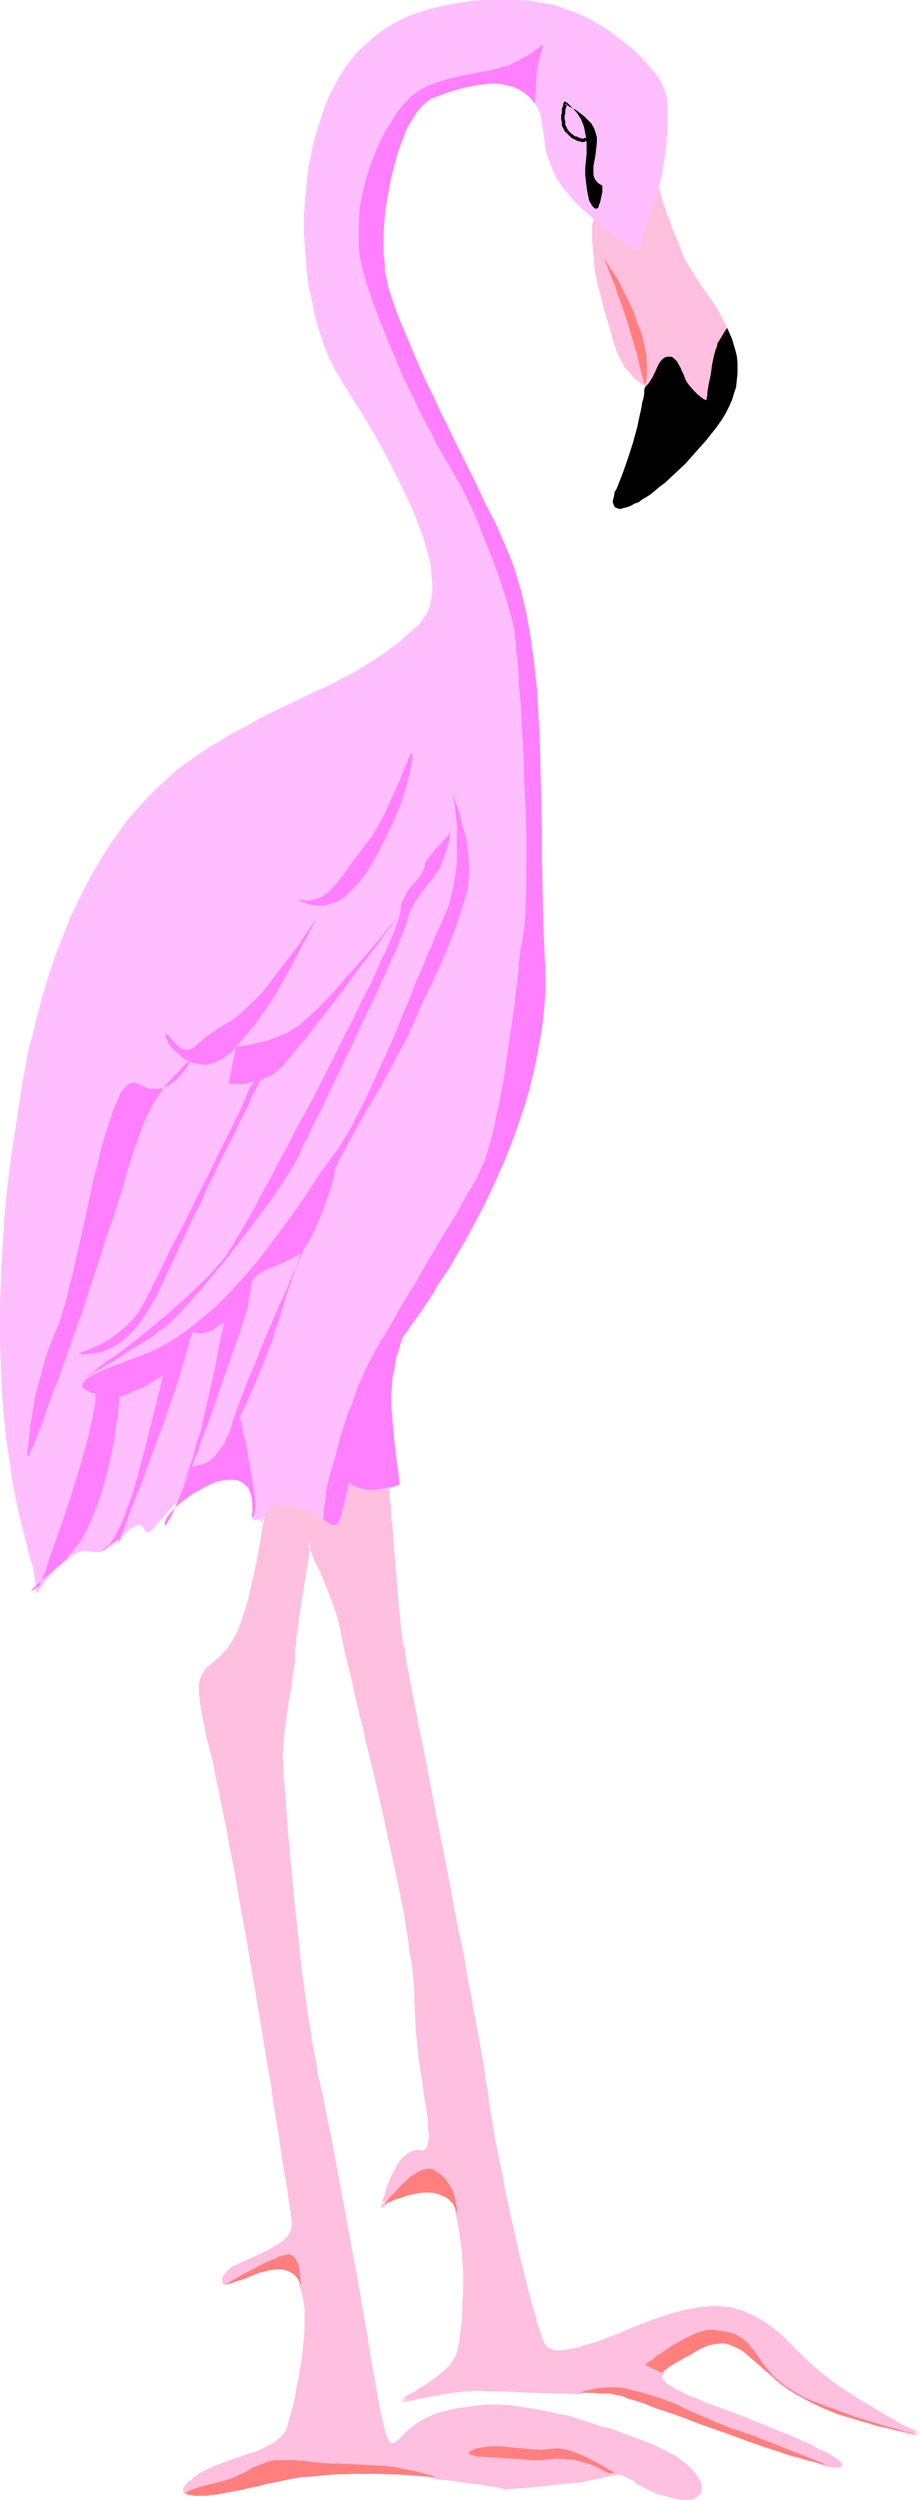 <?xml version="1.0" encoding="UTF-8" standalone="no"?>
<svg
   version="1.0"
   width="57.339mm"
   height="155.797mm"
   id="svg33"
   sodipodi:docname="Flamingo 08.wmf"
   xmlns:inkscape="http://www.inkscape.org/namespaces/inkscape"
   xmlns:sodipodi="http://sodipodi.sourceforge.net/DTD/sodipodi-0.dtd"
   xmlns="http://www.w3.org/2000/svg"
   xmlns:svg="http://www.w3.org/2000/svg">
  <sodipodi:namedview
     id="namedview33"
     pagecolor="#ffffff"
     bordercolor="#000000"
     borderopacity="0.25"
     inkscape:showpageshadow="2"
     inkscape:pageopacity="0.0"
     inkscape:pagecheckerboard="0"
     inkscape:deskcolor="#d1d1d1"
     inkscape:document-units="mm" />
  <defs
     id="defs1">
    <pattern
       id="WMFhbasepattern"
       patternUnits="userSpaceOnUse"
       width="6"
       height="6"
       x="0"
       y="0" />
  </defs>
  <path
     style="fill:#ffbfdf;fill-opacity:1;fill-rule:evenodd;stroke:none"
     d="m 160.636,87.421 0.485,0.97 0.323,0.97 0.485,0.808 0.485,0.646 0.97,1.131 0.97,0.97 0.808,0.646 0.646,0.485 0.485,0.162 h 0.162 v 0 0 -0.485 l 0.162,-0.485 v -0.808 l 0.162,-0.97 0.162,-0.97 0.485,-2.262 0.323,-2.424 0.485,-2.262 0.323,-1.131 0.323,-0.808 0.162,-0.808 0.323,-0.485 0.485,-0.808 0.485,-0.808 0.485,-0.808 0.485,-0.646 -1.131,-2.262 -1.293,-2.424 -1.454,-2.101 -1.454,-2.101 -1.454,-2.101 -0.646,-0.97 -0.646,-1.131 -1.131,-1.778 -0.97,-1.778 -1.454,-3.717 -1.454,-3.393 -0.485,-1.616 -0.646,-1.454 -0.485,-1.616 -0.485,-1.293 -0.323,-1.293 -0.323,-1.131 -0.323,-0.97 -0.323,-0.808 -0.162,-0.646 -0.162,-0.485 -0.162,-0.323 v -0.162 0.162 0.485 l -0.162,0.808 -0.162,1.131 -0.485,1.293 -0.323,1.454 -0.485,1.616 -0.808,1.778 -0.162,0.323 -0.162,0.323 -0.323,0.162 -0.323,0.162 h -0.162 -0.485 l -0.646,-0.485 -0.808,-0.485 -0.97,-0.808 -1.616,-1.939 -1.616,-1.939 -0.808,-0.808 -0.323,-0.485 -0.323,-0.323 -0.646,-0.485 -0.323,-0.323 -0.162,-0.162 v 0.162 l -0.162,0.162 v 0.162 l -0.162,1.293 -0.162,1.293 -0.808,3.07 -0.485,1.293 -0.485,1.131 v 0.485 l -0.162,0.323 -0.162,0.162 v 0.162 1.939 1.778 l 0.323,3.555 0.323,3.555 0.646,3.232 0.808,3.07 0.808,3.232 0.97,3.232 0.97,3.393 0.485,1.616 0.485,1.454 0.646,1.293 0.646,1.293 0.485,0.97 0.808,0.808 0.646,0.808 0.485,0.646 0.646,0.646 0.485,0.323 0.646,0.485 0.323,0.323 0.323,0.162 h 0.323 l 0.162,0.162 v 0 0.162 0.323 l 0.97,-1.131 0.808,-1.293 0.646,-1.293 0.485,-1.131 0.485,-0.97 0.646,-0.808 0.646,-0.485 0.485,-0.162 h 0.323 0.485 0.323 l 0.485,0.323 0.323,0.323 0.485,0.485 0.323,0.646 0.485,0.808 z"
     id="path1" />
  <path
     style="fill:#ffbfdf;fill-opacity:1;fill-rule:evenodd;stroke:none"
     d="m 117.81,576.234 1.939,0.162 1.616,0.162 1.778,0.162 1.454,0.162 3.071,0.162 1.616,-0.162 1.454,-0.162 h 0.97 l 0.97,0.162 0.97,0.162 1.131,0.323 2.424,0.97 2.262,1.131 2.101,1.131 0.808,0.485 0.808,0.485 0.646,0.323 0.646,0.323 0.162,0.323 h 0.162 -1.454 l -1.293,-0.646 -1.616,-0.808 -1.454,-0.646 -1.778,-0.485 -1.616,-0.485 -1.616,-0.162 -1.616,-0.162 h -1.616 l -1.454,0.162 -1.778,0.162 h -2.101 l -2.101,-0.162 -2.424,-0.162 -2.424,-0.162 -5.01,-0.323 h -1.131 l -0.808,-0.323 -0.646,-0.162 -0.323,-0.162 -0.162,-0.162 0.162,-0.323 0.162,-0.162 0.485,-0.162 0.485,-0.323 0.646,-0.162 0.808,-0.162 0.808,-0.162 1.939,-0.162 z m 49.613,-27.47 1.616,0.162 1.454,0.162 1.293,0.323 1.293,0.323 1.131,0.646 1.131,0.808 1.131,0.97 0.485,0.808 0.646,0.646 2.101,3.07 1.131,1.454 1.293,1.454 1.454,1.293 1.616,1.293 2.101,1.293 1.131,0.646 1.131,0.646 1.131,0.485 1.131,0.485 1.454,0.485 1.454,0.646 1.616,0.485 1.616,0.646 3.555,1.293 7.434,2.262 3.555,0.97 1.616,0.323 1.616,0.485 h 0.323 0.162 0.323 -0.323 l -0.162,-0.162 -0.323,-0.162 -0.485,-0.323 -0.646,-0.162 -0.485,-0.323 -0.808,-0.323 -1.616,-0.808 -1.778,-0.97 -2.101,-1.293 -2.262,-1.131 -2.262,-1.454 -2.424,-1.616 -2.586,-1.616 -2.424,-1.778 -2.424,-1.939 -2.424,-1.939 -2.262,-2.101 -2.101,-2.101 -1.939,-2.101 -1.939,-1.616 -1.939,-1.454 -1.778,-1.293 -1.778,-0.97 -1.939,-0.808 -1.616,-0.646 -1.778,-0.323 -1.778,-0.323 h -1.778 -1.778 l -1.778,0.162 -1.616,0.323 -1.778,0.323 -3.555,0.97 -1.939,0.646 -2.101,0.808 -2.101,0.808 -2.262,0.808 -4.687,1.939 -2.262,0.97 -2.262,0.808 -2.101,0.646 -2.101,0.485 -1.939,0.485 -1.778,0.162 h -0.646 -0.808 l -0.646,-0.162 -0.646,-0.162 -0.485,-0.162 -0.485,-0.323 -0.485,-0.485 -0.162,-0.485 -0.323,-0.646 -0.323,-0.808 -0.485,-0.97 -0.323,-1.131 -0.323,-1.293 -0.485,-1.454 -0.485,-1.616 -0.323,-1.778 -0.485,-1.778 -0.646,-1.778 -0.97,-4.201 -0.97,-4.201 -1.131,-4.525 -1.939,-9.372 -0.97,-4.686 -0.97,-4.525 -0.808,-4.201 -0.323,-2.101 -0.323,-1.939 -0.323,-1.778 -0.162,-1.778 -0.323,-1.616 -0.162,-1.616 -0.162,-0.646 v -0.97 l -0.162,-0.97 -0.162,-0.97 -0.162,-1.131 -0.323,-1.293 -0.323,-2.747 -0.646,-2.909 -0.485,-3.232 -0.646,-3.555 -0.808,-3.717 -0.646,-3.878 -0.808,-4.04 -0.808,-4.201 -0.808,-4.363 -1.778,-8.888 -1.778,-8.888 -1.616,-9.049 -0.97,-4.363 -0.808,-4.201 -0.808,-4.201 -0.808,-3.878 -0.646,-3.878 -0.808,-3.555 -0.646,-3.393 -0.485,-3.07 -0.646,-2.909 -0.162,-1.293 -0.162,-1.293 -0.323,-1.131 -0.162,-0.97 -0.162,-0.97 -0.162,-0.808 -0.162,-0.808 v -0.646 l -0.162,-0.646 v -0.485 l -0.162,-0.808 v -0.97 l -0.323,-2.101 -0.162,-2.424 -0.323,-2.585 -0.808,-11.15 -0.323,-2.747 -0.162,-2.585 -0.162,-2.262 -0.162,-2.101 -0.162,-0.808 v -0.808 -0.646 l -0.162,-0.646 v -0.485 -0.323 -0.323 l -0.323,-0.162 -0.97,0.162 -1.131,0.162 -1.293,0.162 -1.293,-0.162 -1.131,-0.162 -0.97,-0.323 -1.131,-0.485 -0.808,-0.646 -0.808,3.393 -0.323,1.454 -0.323,1.131 -0.323,1.131 -0.162,0.808 -0.323,0.646 -0.162,0.646 -0.323,0.323 -0.162,0.323 -0.323,0.162 H 78.379 l -0.323,-0.162 -0.485,-0.162 -0.323,-0.323 -0.646,-0.323 -0.485,-0.485 -1.293,-0.646 -1.454,-0.808 -0.97,-0.485 -0.97,-0.323 -1.131,-0.323 -1.131,-0.485 -1.131,-0.162 -1.131,-0.162 -0.97,0.162 h -0.808 l -0.646,0.323 -0.646,0.323 -0.646,0.485 -0.485,0.485 -0.162,1.616 -0.162,1.616 -0.323,2.101 -0.323,1.939 -0.808,4.363 -0.97,4.525 -1.131,4.363 -0.485,2.101 -0.646,2.101 -0.808,1.778 -0.646,1.778 -0.808,1.616 -0.808,1.293 -0.97,1.454 -1.131,1.131 -0.97,0.97 -0.808,0.808 -0.808,0.646 -0.808,0.646 -0.646,0.646 -0.485,0.808 -0.485,0.97 -0.162,1.131 v 0.808 0.808 0.808 0.97 l 0.162,1.131 0.162,1.131 0.162,1.293 0.323,1.616 0.323,1.454 0.485,1.778 0.323,1.939 0.646,2.101 0.485,2.262 0.646,2.747 0.646,2.909 0.646,3.232 0.646,3.393 0.646,3.717 0.808,3.717 0.808,4.04 0.646,4.201 0.808,4.201 1.616,8.888 2.909,17.937 1.454,8.726 0.808,4.363 0.646,4.201 0.646,4.04 0.646,3.878 0.485,3.717 0.646,3.393 0.485,3.232 0.485,2.909 0.323,2.747 0.323,2.424 0.323,0.97 v 1.131 l 0.162,0.808 0.162,0.808 v 0.808 l 0.162,0.485 v 0.646 l 0.162,0.323 v 0.808 0.646 l -0.162,0.485 -0.323,0.646 -0.646,1.131 -0.97,0.97 -1.131,0.97 -1.293,0.808 -1.454,0.646 -3.071,1.454 -1.454,0.646 -1.454,0.646 -1.293,0.646 -1.131,0.646 -0.97,0.808 -0.646,0.646 -0.323,0.485 v 0.485 l -0.162,0.485 0.162,0.323 0.162,0.162 0.323,0.162 1.939,-1.131 2.262,-1.293 2.262,-1.131 2.101,-1.131 2.101,-0.97 0.97,-0.323 0.808,-0.485 0.808,-0.162 0.646,-0.162 0.485,-0.162 h 0.485 l 0.646,0.323 0.646,0.485 0.323,0.646 0.485,0.97 0.162,0.97 0.162,1.131 0.162,1.293 0.162,1.454 0.485,1.616 0.485,1.778 0.162,2.101 v 2.262 2.262 2.424 l -0.646,4.848 -0.646,4.686 -0.485,2.262 -0.485,2.262 -0.485,1.939 -0.323,1.939 -0.485,1.454 -0.323,1.454 -0.485,1.131 -0.808,0.97 -0.97,1.131 -1.131,0.808 -1.293,0.808 -1.293,0.646 -1.616,0.646 -1.616,0.646 -3.232,1.131 -3.232,1.131 -1.616,0.485 -1.454,0.646 -1.293,0.646 -1.131,0.646 -0.808,0.646 -0.808,0.485 -0.646,0.646 -0.485,0.485 -0.485,0.485 -0.162,0.485 v 0.485 0.323 l 1.293,-0.485 1.616,-0.646 1.778,-0.485 1.939,-0.485 1.939,-0.485 1.616,-0.485 1.454,-0.485 1.131,-0.646 1.131,-0.485 0.97,-0.485 0.97,-0.646 0.97,-0.323 1.939,-0.808 0.97,-0.323 1.293,-0.323 h 1.293 1.778 1.778 l 0.97,0.162 h 1.131 l 2.101,0.323 2.101,0.162 2.101,0.162 h 1.778 l 3.394,0.162 3.394,0.162 3.232,0.162 3.071,0.323 3.232,0.646 1.778,0.323 1.778,0.485 1.778,0.485 1.454,0.485 3.555,0.485 3.071,0.323 1.454,0.162 1.454,0.323 1.131,0.162 1.131,0.162 1.131,0.162 0.808,0.162 0.808,0.162 0.646,0.162 h 0.646 l 0.323,0.162 h 0.162 0.162 0.162 0.485 l 0.808,-0.162 h 1.131 l 1.454,-0.162 h 1.454 l 1.778,-0.323 1.778,-0.162 3.717,-0.323 3.879,-0.485 1.778,-0.323 1.778,-0.323 1.454,-0.323 1.454,-0.323 1.131,-0.323 1.131,-0.162 h 0.808 0.646 l 0.808,0.162 0.485,0.162 1.293,0.808 0.646,0.323 0.808,0.485 0.808,0.646 0.97,0.485 1.131,0.485 1.293,0.646 1.616,0.485 1.939,0.646 0.808,0.162 0.97,0.162 0.808,0.162 h 0.808 0.646 0.646 l 0.485,-0.162 0.485,-0.162 0.485,-0.162 0.323,-0.323 0.485,-0.646 0.162,-0.646 -0.162,-0.97 -0.323,-0.97 -0.646,-1.131 -0.97,-1.131 -1.131,-1.131 -1.616,-1.131 -1.778,-1.293 -2.101,-1.131 -2.262,-1.131 h -0.162 l -0.485,-0.162 -0.808,-0.323 -0.97,-0.323 -1.293,-0.485 -1.454,-0.646 -1.616,-0.485 -1.778,-0.646 -1.778,-0.646 -1.939,-0.646 -4.04,-1.293 -4.04,-1.131 -1.939,-0.485 -1.939,-0.323 -1.616,-0.485 -1.778,-0.323 -3.071,-0.485 -2.909,-0.323 -2.909,-0.162 h -2.909 -1.454 l -1.778,0.162 -1.616,0.323 -1.778,0.323 -2.101,0.323 -1.939,0.646 -1.131,0.162 -0.97,0.485 -1.778,0.808 -1.616,0.97 -1.293,1.131 -1.131,0.97 -1.131,0.97 -0.808,0.808 -0.808,0.646 -0.323,0.162 -0.323,0.162 h -0.323 l -0.323,-0.162 -0.323,-0.162 -0.323,-0.323 -0.162,-0.485 -0.323,-0.485 -0.323,-0.808 -0.323,-0.808 -0.162,-0.97 -0.323,-1.293 -0.323,-1.293 -0.323,-1.616 -0.323,-1.778 -0.323,-1.939 -0.808,-4.201 -0.646,-4.363 -0.808,-4.525 -0.808,-4.686 -1.616,-9.372 -1.616,-9.534 -1.778,-9.534 -1.778,-9.372 -0.97,-4.686 -0.808,-4.363 -0.97,-4.525 -0.808,-4.201 -0.485,-2.101 -0.485,-2.262 -0.485,-2.424 -0.323,-2.585 -0.485,-2.585 -0.323,-2.747 -0.808,-5.656 -0.808,-5.979 -0.646,-5.979 -0.646,-5.979 -0.646,-5.979 -0.646,-5.817 -0.162,-2.747 -0.323,-2.747 -0.162,-2.585 -0.323,-2.424 -0.162,-2.424 -0.162,-2.262 -0.162,-2.101 -0.162,-1.939 v -1.778 l -0.162,-1.616 v -1.454 l -0.162,-1.131 v -0.97 -0.808 -1.293 l 0.162,-1.454 0.162,-1.616 0.162,-1.616 0.485,-3.393 0.485,-3.393 0.485,-3.393 0.323,-1.616 0.162,-1.454 0.162,-1.454 0.162,-1.293 v -1.131 l 0.162,-0.97 v -0.646 l 0.162,-0.97 v -1.131 l 0.162,-1.131 0.162,-1.454 0.162,-1.616 0.323,-1.616 0.323,-1.939 0.485,-3.878 1.293,-8.08 0.646,-3.878 0.162,1.293 v 0.162 l 0.323,0.323 0.323,0.808 0.323,0.808 0.485,1.293 0.646,1.131 0.646,1.454 0.646,1.616 1.454,3.232 1.131,3.393 0.646,1.616 0.323,1.616 0.485,1.454 0.162,1.293 0.162,0.323 v 0.485 l 0.323,1.131 0.162,1.293 0.485,1.778 0.323,1.778 0.646,2.101 0.485,2.424 0.646,2.585 0.646,2.747 0.646,2.747 0.808,3.07 0.646,3.07 0.808,3.232 0.808,3.393 1.454,6.948 3.232,13.897 1.293,6.787 0.646,3.393 0.646,3.232 0.485,3.07 0.485,3.07 0.485,2.747 0.485,2.747 0.162,2.424 0.323,2.424 v 1.939 l 0.162,1.939 v 3.393 l 0.323,3.393 0.162,3.393 0.485,3.232 0.323,3.232 0.485,2.909 0.162,1.454 0.323,1.454 0.323,2.585 0.323,2.424 0.162,2.101 0.162,0.97 v 0.97 0.808 0.808 l -0.162,0.646 -0.162,0.485 -0.162,0.485 -0.162,0.485 -0.323,0.162 -0.485,0.323 h -0.323 -0.485 -1.131 l -0.97,0.162 -0.97,0.646 -0.808,0.808 -0.808,0.808 -0.646,1.131 -0.646,1.131 -0.646,1.131 -0.97,2.424 -0.323,1.131 -0.323,0.97 -0.162,0.97 -0.162,0.646 -0.162,0.323 v 0.162 h 0.162 l 1.131,-1.616 1.616,-1.616 1.454,-1.616 1.616,-1.454 0.808,-0.646 0.808,-0.485 0.808,-0.485 0.808,-0.323 0.808,-0.162 0.646,-0.162 0.808,0.162 0.646,0.323 0.646,0.485 0.808,0.485 1.131,1.131 0.808,1.293 0.808,1.293 0.485,1.454 0.162,1.293 0.323,1.293 v 1.293 l 0.485,1.939 0.485,2.101 0.323,2.262 0.323,2.424 0.162,2.424 v 2.585 l 0.162,5.009 -0.162,2.424 -0.162,2.424 -0.162,2.101 -0.162,2.101 -0.323,1.939 -0.162,1.616 -0.485,1.454 -0.323,0.97 -0.485,0.97 -0.646,0.97 -0.808,0.808 -0.97,0.97 -2.101,1.778 -2.424,1.616 -1.131,0.808 -1.131,0.646 -0.97,0.485 -0.97,0.646 -0.646,0.323 -0.646,0.323 -0.323,0.162 -0.162,0.162 0.162,-0.162 h 0.323 l 0.646,-0.162 0.808,-0.162 0.808,-0.323 1.293,-0.162 1.131,-0.162 1.293,-0.323 2.747,-0.485 2.909,-0.485 2.747,-0.323 1.293,-0.162 h 1.131 1.939 1.293 1.293 l 1.454,0.162 h 1.616 l 3.394,0.162 7.272,0.162 3.555,0.162 h 3.232 l 2.101,-0.485 2.262,-0.485 2.262,-0.162 h 1.131 0.97 l 1.778,0.162 1.778,0.485 2.101,0.485 2.101,0.646 2.101,0.646 2.262,0.808 2.424,0.97 2.262,1.131 1.131,0.485 1.131,0.485 1.778,0.808 1.616,0.646 0.646,0.323 0.808,0.323 2.747,1.131 1.454,0.485 1.778,0.485 0.485,0.323 0.646,0.162 0.97,0.323 0.97,0.323 0.97,0.485 1.293,0.485 2.586,0.97 2.747,1.131 2.909,1.131 5.979,2.424 0.808,0.162 0.646,0.162 h 0.485 0.485 0.485 l 0.162,-0.162 0.162,-0.162 v -0.162 -0.162 l -0.162,-0.162 -0.323,-0.323 -0.323,-0.162 -0.485,-0.323 -0.485,-0.323 -0.646,-0.323 -0.646,-0.485 -0.808,-0.323 -0.97,-0.485 -0.97,-0.485 -0.97,-0.485 -1.131,-0.646 -1.293,-0.485 -1.293,-0.646 -1.454,-0.485 -2.909,-1.293 -3.394,-1.293 -3.555,-1.454 -3.879,-1.454 -2.586,-0.97 -2.262,-0.97 -2.262,-0.808 -1.778,-0.808 -1.616,-0.646 -1.454,-0.646 -1.293,-0.646 -0.97,-0.646 -0.808,-0.485 -0.646,-0.485 -0.485,-0.485 -0.323,-0.485 -0.162,-0.323 v -0.485 l 0.162,-0.323 0.162,-0.485 -4.04,-1.939 0.162,-0.162 0.323,-0.162 0.646,-0.485 0.808,-0.485 0.808,-0.808 1.131,-0.646 2.262,-1.616 2.586,-1.454 1.293,-0.646 1.293,-0.646 1.131,-0.485 1.131,-0.323 1.131,-0.323 z"
     id="path2" />
  <path
     style="fill:#ffbfdf;fill-opacity:1;fill-rule:evenodd;stroke:none"
     d="m 117.81,576.719 v 0 l 1.778,0.162 1.778,0.162 v 0 l 1.778,0.162 h -0.162 1.616 v 0 l 3.071,0.162 h 1.616 v 0 l 1.616,-0.162 h -0.162 0.97 -0.162 1.131 -0.162 l 1.131,0.323 0.97,0.323 v 0 l 2.424,0.97 v -0.162 l 2.262,1.131 2.101,1.131 0.808,0.485 0.808,0.485 v 0 l 0.646,0.323 v 0 l 0.485,0.323 v 0 l 0.323,0.323 h 0.162 l 0.162,-0.808 H 143.344 l 0.162,0.162 -1.293,-0.808 -1.616,-0.646 -1.454,-0.646 h -0.162 l -1.616,-0.485 -1.778,-0.485 v 0 l -1.616,-0.323 -1.616,-0.162 v 0 l -1.616,0.162 v 0 l -1.616,0.162 h 0.162 -1.778 -2.101 l -2.101,-0.162 h -2.424 l -2.424,-0.162 -5.01,-0.323 v 0 l -0.97,-0.162 -0.97,-0.162 h 0.162 l -0.646,-0.162 v 0 l -0.323,-0.162 0.162,0.162 v -0.162 0.323 -0.323 0.162 l 0.162,-0.162 h -0.162 l 0.485,-0.162 0.485,-0.323 v 0.162 l 0.646,-0.323 0.808,-0.162 h -0.162 l 0.97,-0.162 1.778,-0.162 v 0 l 1.939,0.162 v -0.808 l -1.939,-0.162 h -0.162 l -1.778,0.162 -0.808,0.162 h -0.162 l -0.646,0.162 -0.808,0.323 v 0 l -0.485,0.162 -0.485,0.323 -0.323,0.323 -0.162,0.485 0.162,0.485 0.485,0.323 h 0.162 l 0.485,0.162 v 0 l 0.97,0.162 1.131,0.162 v 0 l 5.01,0.323 2.424,0.162 h 2.424 l 2.101,0.162 h 2.101 1.778 v 0 l 1.616,-0.162 h -0.162 l 1.616,-0.162 h -0.162 l 1.616,0.162 1.616,0.323 v 0 l 1.616,0.485 1.778,0.485 h -0.162 l 1.616,0.485 1.454,0.808 1.454,0.646 h 3.232 l -1.616,-0.808 0.162,0.162 -0.323,-0.323 v 0 l -0.646,-0.323 h 0.162 l -0.646,-0.323 H 143.344 l -0.808,-0.485 -0.808,-0.485 -2.101,-1.131 -2.262,-1.131 v 0 l -2.424,-0.97 v 0 l -1.131,-0.323 -0.97,-0.323 h -0.162 -0.97 v 0 h -0.97 v 0 l -1.616,0.162 h 0.162 -1.616 l -3.071,-0.162 h 0.162 -1.616 v 0 l -1.778,-0.162 h 0.162 l -1.778,-0.162 -1.939,-0.162 v 0 z"
     id="path3" />
  <path
     style="fill:#ffbfdf;fill-opacity:1;fill-rule:evenodd;stroke:none"
     d="m 167.423,549.248 v 0 l 1.454,0.162 1.454,0.162 1.293,0.323 v 0 l 1.293,0.323 v -0.162 l 1.131,0.646 h -0.162 l 1.293,0.808 h -0.162 l 1.131,0.97 v 0 l 0.646,0.646 h -0.162 l 0.646,0.808 2.101,3.07 v 0 l 1.131,1.454 v 0 l 1.293,1.454 1.454,1.293 v 0 l 1.778,1.293 1.939,1.293 1.131,0.646 h 0.162 l 1.131,0.646 0.97,0.485 1.293,0.485 v 0.162 l 1.454,0.485 1.454,0.485 v 0 l 1.616,0.646 1.778,0.646 3.394,1.131 7.434,2.262 3.555,0.97 1.616,0.485 1.616,0.323 v 0 h 0.485 -0.162 l 0.323,0.162 h 0.323 v -0.808 0 h 0.162 l -0.162,-0.162 v 0 h -0.323 l -0.323,-0.162 -0.485,-0.323 -0.485,-0.162 -0.646,-0.323 v 0 l -0.646,-0.323 h -0.162 l -1.616,-0.808 -1.778,-1.131 -2.101,-1.131 v 0 l -2.101,-1.293 -2.424,-1.454 -2.424,-1.454 -2.424,-1.616 -2.586,-1.778 -2.424,-1.939 0.162,0.162 -2.424,-2.101 -2.262,-2.101 -4.04,-4.04 -1.939,-1.778 v 0 l -1.939,-1.454 -1.939,-1.293 v 0 l -1.778,-0.97 -1.939,-0.808 v -0.162 l -1.778,-0.485 -1.778,-0.485 v 0 l -1.778,-0.162 v 0 l -1.778,-0.162 -1.778,0.162 v 0 l -1.778,0.162 -1.778,0.323 -1.778,0.323 v 0 l -3.555,0.97 -1.939,0.646 -1.939,0.646 h -0.162 l -2.101,0.97 v -0.162 l -2.262,0.97 v 0 l -4.687,1.939 -2.262,0.808 h 0.162 l -2.262,0.808 -2.262,0.646 -1.939,0.646 v 0 l -1.939,0.323 -1.778,0.323 v 0 h -0.646 v 0 h -0.808 l -0.646,-0.162 h 0.162 l -0.646,-0.162 v 0 l -0.485,-0.162 v 0 l -0.485,-0.485 0.162,0.162 -0.485,-0.485 v 0.162 l -0.162,-0.485 -0.323,-0.646 v 0 l -0.323,-0.808 v 0 l -0.323,-0.97 v 0 l -0.323,-1.131 -0.485,-1.293 -0.323,-1.454 -0.485,-1.616 -0.485,-1.616 -0.485,-1.778 -0.485,-1.939 -0.97,-4.04 -1.131,-4.363 -0.97,-4.525 v 0 l -2.101,-9.372 -0.808,-4.525 -0.97,-4.525 -0.808,-4.201 -0.323,-2.101 -0.323,-1.939 -0.323,-1.939 -0.323,-1.778 -0.162,-1.616 -0.162,-1.454 -0.162,-0.808 -0.162,-0.808 -0.162,-0.97 -0.162,-1.131 -0.162,-1.131 -0.162,-1.131 -0.485,-2.747 -0.485,-2.909 -0.646,-3.232 -0.646,-3.555 -0.646,-3.717 -0.808,-3.878 -0.646,-4.201 -0.808,-4.201 -0.97,-4.201 -1.616,-8.888 -1.778,-9.049 -1.778,-8.888 -0.808,-4.363 -0.808,-4.201 -0.808,-4.201 -0.808,-4.04 -0.808,-3.717 -0.646,-3.717 -0.646,-3.232 -0.646,-3.232 -0.485,-2.747 -0.323,-1.454 -0.162,-1.131 -0.162,-1.131 -0.162,-1.131 -0.162,-0.808 -0.323,-0.97 v -0.808 l -0.162,-0.646 v -0.485 l -0.162,-0.485 v -0.97 0.162 l -0.162,-0.97 v 0 l -0.162,-2.262 -0.323,-2.424 -0.162,-2.424 -0.97,-11.311 -0.162,-2.585 v 0 l -0.162,-2.585 v 0 l -0.323,-2.262 v 0 -2.101 0 l -0.162,-0.808 -0.162,-0.808 v -0.808 -0.485 0 -0.485 l -0.162,-0.323 v 0 -0.485 l -0.485,-0.323 -1.293,0.162 -1.131,0.162 h 0.162 -1.293 -1.293 0.162 l -1.131,-0.162 v 0 l -1.131,-0.323 h 0.162 l -1.131,-0.485 h 0.162 l -1.454,-1.131 -0.808,4.201 v -0.162 l -0.485,1.454 -0.323,1.293 -0.323,0.97 -0.162,0.808 -0.162,0.808 v -0.162 l -0.162,0.646 -0.323,0.323 v 0 l -0.162,0.323 v -0.162 l -0.162,0.162 h 0.162 -0.646 0.323 l -0.808,-0.485 v 0 l -0.485,-0.162 v 0 l -0.646,-0.323 h 0.162 l -0.646,-0.485 -1.293,-0.646 v 0 l -1.454,-0.808 -0.97,-0.485 -1.293,0.323 v 0 l 0.97,0.323 0.97,0.485 1.454,0.808 H 74.5 l 1.293,0.808 0.646,0.323 v 0 l 0.646,0.323 h -0.162 l 0.485,0.323 v 0 l 0.97,0.485 h 0.808 l 0.485,-0.323 0.162,-0.323 v -0.162 l 0.323,-0.323 0.162,-0.485 0.162,-0.162 0.162,-0.646 0.162,-0.97 0.323,-0.97 0.323,-1.131 0.485,-1.454 v 0 l 0.646,-3.555 -0.646,0.323 0.97,0.646 1.131,0.646 1.131,0.323 v 0 l 1.131,0.162 v 0 h 1.293 1.293 v 0 l 1.131,-0.162 1.131,-0.162 -0.323,-0.162 0.162,0.323 -0.162,-0.485 v 0.323 0.162 l 0.162,0.323 v -0.162 0.485 0.162 0.485 0.646 l 0.162,0.808 0.162,0.97 v -0.162 2.101 0 l 0.323,2.424 v -0.162 l 0.162,2.585 v 0 l 0.162,2.747 0.97,11.15 0.162,2.585 0.323,2.424 0.162,2.101 v 0 l 0.162,0.97 v 0 0.97 l 0.162,0.323 v 0.646 l 0.162,0.646 v 0.808 l 0.323,0.808 0.162,0.97 0.162,1.131 0.162,1.131 0.162,1.131 0.323,1.293 0.485,2.909 0.646,3.07 0.646,3.393 0.646,3.717 0.808,3.717 0.808,4.04 0.808,4.04 0.808,4.363 0.808,4.363 1.778,8.888 1.778,9.049 1.616,8.888 0.97,4.201 0.808,4.201 0.646,4.04 0.808,4.04 0.646,3.555 0.646,3.555 0.646,3.232 0.485,3.07 0.485,2.585 0.162,1.293 0.162,1.131 0.162,1.131 0.162,0.97 0.162,0.808 0.162,0.808 0.162,1.454 0.162,1.616 0.323,1.778 0.323,1.939 0.323,1.778 0.323,2.101 0.808,4.363 0.97,4.363 0.808,4.686 2.101,9.372 v 0 l 0.97,4.525 1.131,4.363 0.97,4.04 0.485,1.939 0.485,1.778 0.485,1.778 0.485,1.616 0.323,1.454 0.485,1.131 0.323,1.293 v 0 l 0.485,0.97 h -0.162 l 0.323,0.808 h 0.162 l 0.162,0.646 0.323,0.646 0.485,0.323 v 0.162 l 0.646,0.323 0.485,0.162 0.162,0.162 0.485,0.162 v 0 l 0.808,0.162 h 0.646 0.162 0.646 0.162 l 1.778,-0.323 1.939,-0.323 v 0 l 2.101,-0.646 2.101,-0.646 2.262,-0.808 h 0.162 l 2.101,-0.97 4.687,-1.778 v 0 l 2.262,-0.97 v 0 l 2.101,-0.808 v 0 l 1.939,-0.646 1.939,-0.646 3.555,-0.97 v 0 l 1.778,-0.323 1.778,-0.323 1.616,-0.162 v 0 l 1.778,-0.162 1.778,0.162 h -0.162 l 1.778,0.162 v 0 l 1.778,0.485 1.778,0.485 h -0.162 l 1.939,0.808 1.778,0.97 v 0 l 1.778,1.293 1.939,1.454 h -0.162 l 1.939,1.616 4.04,4.201 2.262,2.101 2.424,1.939 v 0 l 2.424,1.939 2.586,1.778 2.424,1.616 2.424,1.616 2.424,1.454 2.101,1.293 h 0.162 l 2.101,1.131 1.778,0.97 1.616,0.808 v 0 l 0.646,0.323 v 0 l 0.646,0.323 0.646,0.323 0.323,0.162 0.485,0.162 0.162,0.162 v 0 l 0.323,0.162 h 0.162 v -0.808 h -0.323 0.162 l -0.162,-0.162 h -0.162 -0.323 v 0 l -1.454,-0.323 -1.778,-0.485 -3.394,-0.97 -7.434,-2.262 -3.555,-1.131 -1.778,-0.646 -1.454,-0.646 v 0 l -1.454,-0.485 -1.293,-0.485 v 0 l -1.293,-0.485 -1.131,-0.646 -1.131,-0.485 v 0 l -1.131,-0.646 -1.939,-1.293 -1.778,-1.293 h 0.162 l -1.454,-1.293 -1.293,-1.454 v 0.162 l -1.131,-1.454 v 0 l -2.101,-3.07 -0.485,-0.808 h -0.162 l -0.485,-0.646 v -0.162 l -1.131,-0.97 h -0.162 l -1.131,-0.808 v 0 l -1.131,-0.646 -1.293,-0.323 h -0.162 l -1.293,-0.323 -1.454,-0.162 -1.616,-0.162 v 0 z"
     id="path4" />
  <path
     style="fill:#ffbfdf;fill-opacity:1;fill-rule:evenodd;stroke:none"
     d="m 72.561,355.5 -0.97,-0.323 -0.162,-0.162 -0.97,-0.323 -1.131,-0.323 h -0.162 l -1.131,-0.162 -0.97,-0.162 h -0.162 -0.97 v 0 l -0.808,0.162 v 0 l -0.808,0.323 -0.808,0.323 -0.485,0.485 v 0 l -0.646,0.646 -0.162,1.616 -0.323,1.778 -0.323,1.939 -0.323,2.101 -0.808,4.363 -0.97,4.525 v -0.162 l -0.97,4.363 -0.646,2.262 -0.646,1.939 -0.646,1.939 v -0.162 l -0.646,1.778 -0.808,1.616 V 385.718 l -0.808,1.454 -0.97,1.454 v -0.162 l -0.97,1.131 -0.97,0.97 -0.97,0.808 v 0 l -0.808,0.646 v 0 l -0.808,0.646 -0.646,0.646 v 0.162 l -0.485,0.808 v 0 l -0.485,0.97 -0.323,1.293 v 0.646 0.97 0.808 l 0.162,0.97 v 0 1.131 l 0.323,1.131 0.162,1.454 0.323,1.454 v 0 l 0.323,1.616 v 0 l 0.323,1.778 v 0 l 0.485,1.939 1.131,4.363 v 0 l 0.485,2.585 v 0.162 l 0.646,2.909 v -0.162 l 1.293,6.625 0.808,3.717 0.646,3.878 0.808,3.878 0.808,4.201 0.646,4.201 1.616,8.888 3.071,17.937 1.454,8.888 0.646,4.201 0.808,4.201 0.485,4.04 0.646,3.878 0.646,3.717 0.485,3.555 0.485,3.232 0.485,2.909 0.485,2.747 0.323,2.262 0.162,1.131 0.162,0.97 0.162,0.97 0.162,0.808 v 0.646 l 0.162,0.646 v 0.485 0.485 L 68.844,524.04 v -0.162 l -0.162,0.646 v 0 l -0.162,0.646 -0.162,0.646 v -0.162 l -0.646,1.131 0.162,-0.162 -1.131,0.97 h 0.162 l -1.131,0.808 -1.454,0.808 h 0.162 l -1.454,0.808 -3.071,1.454 -1.454,0.646 -1.454,0.646 -1.293,0.646 h -0.162 l -1.131,0.646 v 0 l -0.808,0.808 h -0.162 l -0.646,0.808 -0.323,0.485 -0.162,0.485 v 0 0.646 0.485 l 0.485,0.323 0.485,0.162 2.101,-1.131 2.262,-1.131 2.262,-1.293 2.262,-1.131 1.939,-0.97 0.97,-0.323 0.808,-0.323 v 0 l 0.808,-0.323 v 0 l 0.646,-0.162 0.485,-0.162 h -0.162 0.485 -0.162 l 0.646,0.323 -0.162,-0.162 0.646,0.646 -0.162,-0.162 0.485,0.808 v -0.162 l 0.323,0.97 0.323,0.97 v 0 l 0.162,1.131 0.162,1.293 v 1.293 l 0.646,1.778 v -0.162 l 0.323,1.939 0.323,1.939 v 0 2.262 2.262 l -0.162,2.424 v -0.162 l -0.485,4.848 -0.808,4.848 -0.485,2.262 -0.323,2.262 v -0.162 l -0.485,1.939 v 0.162 l -0.485,1.778 v 0 l -0.485,1.616 -0.323,1.293 -0.485,1.131 h 0.162 l -0.808,0.97 v 0 l -0.808,0.97 v -0.162 l -1.131,0.97 -1.293,0.646 v 0 l -1.454,0.808 -1.454,0.646 v 0 l -1.616,0.485 -3.232,1.131 -3.232,1.131 -1.616,0.646 v 0 l -1.454,0.646 -1.293,0.646 h -0.162 l -1.131,0.646 -0.808,0.646 -0.646,0.485 v 0.162 l -0.646,0.485 h -0.162 l -0.485,0.485 -0.485,0.646 -0.323,0.485 v 0.646 l 0.162,0.808 1.778,-0.646 v 0 l 1.616,-0.485 1.778,-0.485 1.939,-0.646 1.939,-0.323 1.616,-0.646 1.293,-0.485 h 0.162 l 1.131,-0.646 1.131,-0.485 0.97,-0.485 0.97,-0.485 0.97,-0.485 1.939,-0.808 v 0 l 0.97,-0.323 v 0 l 1.131,-0.162 1.454,-0.162 h -0.162 1.778 1.778 -0.162 l 1.131,0.162 3.232,0.323 2.101,0.162 v 0 l 2.101,0.162 1.778,0.162 3.394,0.162 h 3.394 l 3.232,0.162 h -0.162 l 3.232,0.323 3.232,0.646 v 0 l 1.616,0.485 1.778,0.323 1.778,0.646 1.616,0.485 3.394,0.323 3.232,0.485 1.454,0.162 1.293,0.162 1.293,0.162 v -0.808 l -1.131,-0.162 -1.454,-0.162 -1.454,-0.162 -3.071,-0.485 -3.394,-0.323 v 0 l -1.454,-0.485 -1.939,-0.646 -1.778,-0.323 -1.616,-0.485 v 0 l -3.394,-0.646 -3.071,-0.323 v 0 l -3.232,-0.162 h -3.394 l -3.394,-0.162 -1.778,-0.162 -2.101,-0.162 h 0.162 l -2.101,-0.162 -3.394,-0.323 -0.97,-0.162 v 0 h -1.778 -1.778 v 0 l -1.293,0.162 -1.293,0.162 v 0 l -1.131,0.323 v 0 l -1.939,0.808 -0.97,0.485 -0.97,0.485 -0.97,0.646 -1.131,0.485 -1.293,0.485 h 0.162 l -1.454,0.485 -1.616,0.646 -1.778,0.323 -2.101,0.646 -1.778,0.485 -1.616,0.485 v 0 l -1.293,0.485 0.485,0.323 v -0.323 0.162 -0.485 0.162 l 0.323,-0.485 -0.162,0.162 0.485,-0.485 0.485,-0.646 v 0 l 0.485,-0.485 v 0 l 0.808,-0.485 0.808,-0.646 1.131,-0.646 v 0 l 1.293,-0.646 1.454,-0.646 v 0.162 l 1.454,-0.646 3.232,-1.131 3.394,-1.131 1.616,-0.485 v -0.162 l 1.616,-0.646 1.454,-0.646 v 0 l 1.293,-0.808 1.131,-0.808 v -0.162 l 0.97,-0.97 v 0 l 0.808,-1.131 0.485,-1.293 0.323,-1.293 0.485,-1.616 v 0 l 0.485,-1.778 v 0 l 0.485,-1.939 v -0.162 l 0.323,-2.101 0.485,-2.262 0.808,-4.848 0.485,-4.848 v 0 l 0.162,-2.424 v -2.262 -2.262 0 l -0.323,-2.101 -0.323,-1.778 v -0.162 l -0.646,-1.616 v 0.162 -1.454 l -0.162,-1.293 -0.162,-1.131 v 0 l -0.323,-1.131 -0.323,-0.97 -0.646,-0.808 -0.646,-0.646 -0.808,-0.323 h -0.485 l -0.646,0.162 -0.646,0.162 v 0 L 65.612,531.15 v 0 l -0.808,0.323 -0.97,0.485 -2.101,0.97 -2.101,1.131 -2.262,1.131 -2.262,1.293 -1.939,1.131 h 0.323 l -0.323,-0.162 v 0 l -0.162,-0.162 0.162,0.323 v -0.485 0.162 -0.485 0 l 0.162,-0.323 h -0.162 l 0.323,-0.485 -0.162,0.162 0.808,-0.808 h -0.162 l 0.97,-0.646 v 0 l 1.131,-0.646 v 0 l 1.293,-0.646 1.454,-0.646 1.454,-0.646 3.071,-1.454 1.454,-0.646 v 0 l 1.454,-0.808 1.131,-0.97 v 0 l 1.131,-0.97 0.485,-1.293 0.323,-0.646 0.162,-0.646 0.162,-0.646 v -0.162 l -0.162,-0.646 v -0.485 -0.485 l -0.162,-0.646 v -0.646 l -0.162,-0.808 -0.162,-0.97 -0.162,-0.97 -0.162,-0.97 -0.323,-2.424 -0.485,-2.747 -0.485,-2.909 -0.485,-3.232 -0.485,-3.555 -0.646,-3.717 -0.646,-3.878 -0.485,-3.878 -0.808,-4.201 -0.646,-4.363 -1.454,-8.726 -3.071,-18.098 -1.616,-8.888 -0.646,-4.201 -0.808,-4.04 -0.808,-4.04 -0.646,-3.878 -0.808,-3.555 -1.293,-6.787 v 0 l -0.646,-2.909 v 0.162 l -0.485,-2.747 v 0 l -1.131,-4.363 -0.485,-1.939 v 0 l -0.323,-1.778 v 0 l -0.323,-1.616 v 0 l -0.323,-1.454 -0.162,-1.293 -0.323,-1.131 v -1.131 0 L 47.674,398.968 v -0.808 -0.808 0 -0.646 l 0.323,-1.293 -0.162,0.162 0.485,-0.97 v 0.162 l 0.485,-0.808 v 0 l 0.646,-0.646 0.646,-0.646 v 0 l 0.808,-0.646 v 0 l 0.97,-0.808 0.97,-0.97 1.131,-1.131 v -0.162 l 0.97,-1.454 0.808,-1.293 v 0 l 0.808,-1.616 0.646,-1.778 h 0.162 l 0.646,-1.778 0.646,-2.101 0.646,-2.101 0.97,-4.363 v -0.162 l 0.97,-4.525 0.808,-4.201 0.323,-2.101 0.323,-1.939 0.323,-1.778 0.162,-1.616 -0.162,0.162 0.485,-0.323 v 0 l 0.485,-0.485 v 0 l 0.646,-0.323 v 0 l 0.646,-0.162 v 0 l 0.808,-0.162 h -0.162 0.97 v 0 l 0.97,0.162 1.131,0.162 v 0 l 1.131,0.323 1.131,0.323 z"
     id="path5" />
  <path
     style="fill:#ffbfdf;fill-opacity:1;fill-rule:evenodd;stroke:none"
     d="m 113.447,585.283 1.131,0.323 h 0.97 l 0.97,0.162 0.808,0.162 0.646,0.162 v 0 l 0.485,0.162 v 0 h 0.485 -0.162 l 0.323,0.162 h 0.323 l 0.485,-0.162 v 0 h 0.808 l 1.131,-0.162 h 0.162 1.293 l 1.616,-0.162 1.616,-0.162 1.778,-0.162 3.879,-0.485 3.879,-0.323 1.778,-0.323 1.616,-0.323 h 0.162 l 1.454,-0.323 2.586,-0.646 v 0 l 0.97,-0.162 0.808,-0.162 h -0.162 l 0.808,0.162 h 0.646 -0.162 l 0.646,0.323 1.293,0.646 h -0.162 l 0.808,0.323 0.646,0.646 0.808,0.485 h 0.162 l 0.97,0.485 1.131,0.646 1.293,0.485 v 0.162 l 1.616,0.485 1.939,0.485 0.97,0.323 v 0 l 0.97,0.162 0.808,0.162 h 0.646 0.808 0.646 l 0.646,-0.162 v 0 l 0.485,-0.162 v -0.162 l 0.485,-0.162 v 0 l 0.323,-0.323 0.646,-0.646 0.162,-0.97 v -1.131 l -0.485,-0.97 -0.646,-1.131 -0.97,-1.131 -1.293,-1.293 v 0 l -1.454,-1.131 -1.778,-1.293 h -0.162 l -2.101,-1.131 -2.424,-1.131 h -0.162 0.162 v 0 l -0.162,-0.162 -0.485,-0.162 h 0.162 l -0.808,-0.162 -0.97,-0.485 h -0.162 l -1.131,-0.485 -1.454,-0.485 -1.616,-0.646 -1.778,-0.646 -1.778,-0.646 -2.101,-0.485 -3.879,-1.293 -4.04,-1.293 -2.101,-0.323 v 0 l -1.778,-0.485 -1.778,-0.323 -1.616,-0.323 -3.071,-0.485 -3.071,-0.485 v 0 l -2.909,-0.162 h -2.909 l -1.616,0.162 -1.616,0.162 -1.778,0.323 -1.778,0.162 -1.939,0.485 v 0 l -2.101,0.485 -1.131,0.323 v 0 l -0.97,0.485 -1.778,0.808 v 0 l -1.616,0.97 -1.454,1.131 v 0 l -1.131,0.97 -1.131,1.131 -0.808,0.808 v -0.162 l -0.646,0.646 v 0 l -0.323,0.162 v 0 h -0.323 0.162 -0.323 v 0 h -0.323 l 0.162,0.162 -0.323,-0.323 h 0.162 l -0.323,-0.323 v 0.162 l -0.162,-0.485 -0.323,-0.485 h 0.162 l -0.323,-0.808 v 0.162 l -0.323,-0.97 -0.162,-0.97 -0.646,-2.585 v 0 l -0.323,-1.454 -0.323,-1.778 -0.323,-1.939 -0.808,-4.363 -0.808,-4.363 -0.646,-4.363 -0.808,-4.686 -1.616,-9.372 -1.778,-9.534 -1.778,-9.695 -1.778,-9.372 -0.808,-4.525 -0.97,-4.525 -0.808,-4.363 v 0 l -0.97,-4.363 v 0.162 l -0.485,-2.101 -0.323,-2.424 -0.485,-2.424 -0.485,-2.424 -0.323,-2.747 -0.485,-2.585 -0.808,-5.817 -0.808,-5.817 -0.646,-5.979 -0.646,-6.14 -0.646,-5.817 -0.485,-5.817 -0.323,-2.747 -0.162,-2.747 -0.323,-2.585 -0.162,-2.585 -0.162,-2.262 -0.162,-2.262 -0.162,-2.262 v 0.162 l -0.162,-1.939 -0.162,-1.778 v -0.162 l -0.162,-1.616 v 0.162 -1.454 -1.131 l -0.162,-0.97 v -0.808 l 0.162,-1.293 v -1.454 0 l 0.162,-1.454 0.162,-1.616 0.485,-3.393 0.485,-3.555 0.646,-3.232 0.162,-1.616 0.162,-1.616 0.323,-1.454 0.162,-1.293 v 0 -1.131 -0.97 -0.646 0 l 0.162,-0.808 0.162,-1.131 v -1.293 l 0.323,-1.454 0.162,-1.616 0.162,-1.616 0.323,-1.939 0.646,-3.878 1.293,-8.08 0.646,-3.878 h -0.808 v 1.293 0 0.162 l 0.162,0.162 0.162,0.323 0.485,0.808 0.323,0.97 0.485,1.131 0.646,1.293 0.646,1.293 0.646,1.616 1.293,3.232 v 0 l 1.293,3.393 0.485,1.616 0.485,1.454 0.323,1.616 v -0.162 l 0.323,1.454 v 0.323 l 0.162,0.485 v 0 l 0.162,0.97 v 0 l 0.323,1.454 v 0 l 0.323,1.616 v 0 l 0.485,1.778 v 0.162 l 1.131,4.525 0.485,2.424 0.646,2.747 0.646,2.909 0.808,2.909 v -3.232 l -0.646,-2.747 -0.646,-2.747 -0.485,-2.585 -1.131,-4.525 v 0.162 l -0.485,-1.939 v 0 l -0.323,-1.778 v 0.162 l -0.323,-1.454 v 0 l -0.162,-1.131 v 0.162 l -0.162,-0.485 v -0.323 l -0.323,-1.293 v -0.162 l -0.323,-1.454 -0.485,-1.616 -0.485,-1.616 -1.293,-3.393 v 0 l -1.454,-3.232 -0.646,-1.616 -0.485,-1.454 -0.646,-1.131 -0.646,-1.293 -0.323,-0.808 -0.323,-0.808 -0.323,-0.323 v -0.162 0.162 0 -0.162 l -0.323,-4.363 -1.131,7.11 -1.293,8.08 -0.646,3.878 -0.323,1.778 -0.162,1.778 -0.162,1.616 -0.323,1.293 v 1.293 l -0.162,1.131 -0.162,0.97 v 0 0.646 0.97 1.131 0 l -0.162,1.293 -0.323,1.454 -0.162,1.454 -0.162,1.616 -0.646,3.393 -0.485,3.393 -0.485,3.393 -0.162,1.616 -0.162,1.454 v 0.162 1.454 l -0.162,1.293 v 0.808 l 0.162,0.97 v 1.131 1.454 0 l 0.162,1.616 v 0 l 0.162,1.778 0.162,1.939 v 0 l 0.162,2.101 0.162,2.262 0.162,2.424 0.162,2.424 0.323,2.585 0.162,2.747 0.323,2.747 0.485,5.817 0.646,5.979 0.646,5.979 0.646,6.14 0.808,5.817 0.808,5.656 0.485,2.747 0.323,2.747 0.485,2.424 0.485,2.424 0.323,2.262 0.485,2.262 v 0 l 0.97,4.201 v 0 l 0.808,4.363 0.97,4.363 0.808,4.686 1.778,9.372 1.778,9.695 1.778,9.534 1.616,9.372 0.808,4.525 0.646,4.525 0.808,4.363 0.808,4.201 0.323,1.939 0.323,1.939 0.323,1.454 v 0.162 l 0.646,2.424 0.162,1.131 0.323,0.808 v 0 l 0.323,0.808 v 0 l 0.323,0.485 0.162,0.646 0.323,0.323 h 0.162 l 0.323,0.323 h 0.323 0.485 0.485 v -0.162 l 0.485,-0.162 0.646,-0.485 0.162,-0.162 0.808,-0.808 0.97,-0.97 1.293,-0.97 h -0.162 l 1.454,-0.97 1.454,-1.131 v 0 l 1.778,-0.808 0.97,-0.323 v 0 l 0.97,-0.323 2.101,-0.485 v 0 l 1.939,-0.485 1.778,-0.162 1.778,-0.323 1.616,-0.162 1.616,-0.162 h -0.162 2.909 l 2.909,0.162 v 0 l 2.909,0.485 3.071,0.485 1.616,0.323 1.778,0.323 1.778,0.485 v 0 l 1.939,0.323 4.04,1.293 4.04,1.293 1.939,0.485 1.939,0.646 1.616,0.646 1.616,0.646 1.454,0.485 1.293,0.485 h -0.162 l 1.131,0.485 0.808,0.162 v 0 l 0.485,0.162 h -0.162 l 0.323,0.162 h 0.162 l -0.162,-0.162 2.262,1.131 2.101,1.131 v 0 l 1.778,1.293 1.454,1.131 v 0 l 1.131,1.131 0.97,1.131 v 0 l 0.646,0.97 v 0 l 0.323,0.97 v -0.162 0.97 -0.162 l -0.162,0.808 v -0.162 l -0.323,0.646 v -0.162 l -0.323,0.323 v 0 l -0.323,0.162 v 0 l -0.485,0.162 h 0.162 l -0.646,0.162 h -0.485 v 0 h -0.646 v 0 h -0.808 l -0.808,-0.162 -0.808,-0.162 v 0 l -0.97,-0.323 -1.778,-0.485 -1.616,-0.485 v 0 l -1.293,-0.646 -1.131,-0.485 -0.97,-0.485 v 0 l -0.808,-0.646 -0.808,-0.485 -0.646,-0.323 v 0 l -1.293,-0.808 -0.646,-0.323 h -0.646 l -0.808,-0.162 h -0.162 l -0.808,0.162 -0.97,0.162 H 143.344 l -2.424,0.646 -1.616,0.323 h 0.162 l -1.778,0.323 -1.778,0.323 -3.879,0.323 -3.717,0.485 -1.939,0.162 -1.616,0.162 -1.616,0.162 h -1.293 v 0 l -1.131,0.162 h -0.808 v 0 l -0.485,0.162 v 0 h -0.323 0.162 l -0.162,-0.162 h -0.162 -0.323 v 0 l -0.485,-0.162 v 0 l -0.646,-0.162 -0.808,-0.162 -0.97,-0.162 h -0.97 l -1.293,-0.323 z"
     id="path6" />
  <path
     style="fill:#ffbfdf;fill-opacity:1;fill-rule:evenodd;stroke:none"
     d="m 85.489,406.886 v 0 l 0.646,3.232 v 0 l 0.808,3.232 2.424,10.18 3.071,14.058 v 0 l 1.454,6.787 0.646,3.393 0.646,3.07 0.485,3.232 0.485,2.909 0.323,2.909 0.485,2.585 0.323,2.585 0.162,2.262 v 0 l 0.162,1.939 v 1.939 l 0.162,3.393 0.162,3.393 v 0.162 l 0.323,3.232 0.323,3.232 0.485,3.232 0.485,3.07 0.162,1.454 0.162,1.293 0.485,2.585 0.323,2.424 0.162,2.262 v -0.162 0.97 l 0.162,0.97 v 0.808 0 l -0.162,0.646 v 0.646 l -0.162,0.646 v 0 l -0.162,0.323 v 0 l -0.323,0.323 h 0.162 l -0.323,0.323 0.162,-0.162 -0.485,0.162 h 0.162 l -0.485,0.162 h 0.162 l -0.485,-0.162 h -1.131 l -1.131,0.323 -0.97,0.646 -0.97,0.808 -0.808,0.808 v 0.162 l -0.646,0.97 v 0.162 l -0.646,1.131 -0.646,1.131 -0.97,2.424 v 0 l -0.323,1.131 -0.323,1.131 -0.323,0.808 -0.162,0.646 v 0 0.485 -0.162 l -0.323,1.131 0.97,-0.485 1.454,-1.778 -0.162,0.162 1.616,-1.616 1.454,-1.616 1.616,-1.454 v 0 l 0.808,-0.646 0.808,-0.485 v 0 l 0.808,-0.485 v 0 l 0.646,-0.162 v 0 l 0.646,-0.323 v 0 h 0.808 -0.162 0.646 v 0 l 0.646,0.323 h -0.162 l 0.808,0.485 0.646,0.485 v 0 l 1.131,1.131 v 0 l 0.808,1.293 v -0.162 l 0.808,1.454 -0.162,-0.162 0.485,1.293 v 0 l 0.323,1.293 0.162,1.454 v -0.162 l 0.162,1.293 0.485,2.101 v -0.162 l 0.323,2.101 0.323,2.262 0.323,2.424 v 0 l 0.162,2.424 0.162,2.585 v 5.009 l -0.162,2.424 v 2.424 -0.162 l -0.162,2.262 -0.323,2.101 -0.162,1.939 -0.323,1.616 v -0.162 l -0.323,1.454 -0.323,0.97 v 0 l -0.485,0.97 v -0.162 l -0.646,0.97 h 0.162 l -0.97,0.97 -0.808,0.808 v 0 l -2.262,1.778 v 0 l -2.262,1.616 -1.293,0.646 -0.97,0.808 v 0 l -0.97,0.485 h -0.162 l -0.808,0.485 v 0 l -0.646,0.485 h -0.162 l -0.485,0.323 v 0 l -0.485,0.162 v 0.162 l 0.323,0.646 0.162,-0.162 -0.162,0.162 0.323,-0.162 h 0.162 L 95.347,565.731 v 0 l 0.808,-0.162 v 0 l 0.97,-0.162 v 0 l 1.131,-0.323 1.131,-0.162 1.454,-0.323 2.747,-0.485 2.909,-0.485 2.747,-0.323 h -0.162 1.293 l 1.131,-0.162 h 1.939 l 1.293,0.162 h 1.293 1.454 1.616 l 3.394,0.162 7.272,0.323 h 3.555 l 3.232,0.162 2.262,-0.485 v 0 l 2.262,-0.485 2.262,-0.323 h -0.162 1.131 0.97 v 0 l 1.616,0.323 1.939,0.323 h -0.162 l 2.101,0.485 2.101,0.646 2.101,0.646 2.424,0.97 -0.162,-0.162 2.424,0.97 2.262,1.131 1.131,0.485 1.131,0.485 1.778,0.808 1.616,0.646 0.646,0.485 0.808,0.162 v 0.162 l 2.747,1.131 v 0 l 1.616,0.485 1.616,0.485 0.485,0.162 0.808,0.162 h -0.162 l 0.97,0.323 v 0.162 l 0.97,0.323 v 0 l 0.97,0.323 v 0 l 1.131,0.485 h 0.162 l 2.586,0.97 v 0 l 2.747,1.131 v 0 l 2.909,1.131 6.141,2.585 h 0.808 l 0.646,0.162 h 0.485 v 0 h 0.485 0.485 v 0 l 0.323,-0.162 0.323,-0.162 0.162,-0.485 -0.162,-0.323 -0.323,-0.323 v 0.162 l -0.162,-0.323 -0.485,-0.323 -0.323,-0.323 h -0.162 l -0.485,-0.323 v 0 l -0.646,-0.485 -0.646,-0.323 v 0 l -0.808,-0.485 -0.97,-0.323 -0.97,-0.485 -1.293,0.162 0.97,0.485 0.97,0.485 0.97,0.485 0.808,0.323 h -0.162 l 0.808,0.485 0.485,0.323 h 0.162 l 0.485,0.323 v 0 l 0.485,0.323 0.323,0.323 -0.162,-0.162 0.323,0.323 v 0 l 0.162,0.162 -0.162,-0.162 0.162,0.162 v -0.162 l -0.162,0.162 0.162,-0.162 h -0.162 0.162 -0.162 v 0 h -0.323 0.162 -0.485 -0.162 -0.485 0.162 l -0.808,-0.162 h -0.646 v 0 l -5.818,-2.424 -3.071,-1.293 v 0 l -2.747,-1.131 h -0.162 l -2.586,-0.97 h 0.162 l -1.293,-0.323 v -0.162 l -0.97,-0.323 v 0 l -0.97,-0.323 v 0 l -0.808,-0.323 -0.162,-0.162 -0.646,-0.162 -0.646,-0.162 -1.616,-0.485 -1.454,-0.485 v 0 l -2.747,-1.131 v 0 l -0.646,-0.323 -0.808,-0.323 -1.616,-0.646 -1.778,-0.97 -1.131,-0.323 -0.97,-0.646 -2.424,-0.97 -2.262,-0.97 h -0.162 l -2.262,-0.97 -2.262,-0.646 -2.101,-0.646 -1.939,-0.485 h -0.162 l -1.778,-0.323 -1.778,-0.323 v 0 h -0.97 -1.131 v 0 l -2.262,0.323 -2.262,0.485 v 0 l -2.262,0.485 h 0.162 l -3.232,-0.162 h -3.555 l -7.272,-0.323 -3.394,-0.162 h -1.616 -1.454 -1.293 l -1.293,-0.162 h -1.939 l -1.131,0.162 h -1.293 v 0 l -2.747,0.323 -2.909,0.485 -2.747,0.485 -1.293,0.323 -1.293,0.162 -1.131,0.323 v 0 l -0.97,0.162 v 0 l -0.808,0.162 v 0 l -0.646,0.162 h 0.162 l -0.485,0.162 -0.162,0.162 0.323,0.646 0.162,-0.162 0.323,-0.162 v 0 l 0.646,-0.323 v 0 l 0.646,-0.323 h 0.162 l 0.808,-0.485 v 0 l 0.97,-0.646 h 0.162 l 0.97,-0.646 1.131,-0.808 2.424,-1.616 v 0 l 2.262,-1.778 v 0 l 0.97,-0.97 0.808,-0.97 h 0.162 l 0.646,-0.97 v 0 l 0.323,-0.97 h 0.162 l 0.323,-1.131 0.323,-1.293 v -0.162 l 0.323,-1.616 0.162,-1.778 0.323,-2.101 0.162,-2.262 v 0 -2.424 l 0.162,-2.424 v -5.009 l -0.162,-2.585 -0.162,-2.424 v -0.162 l -0.323,-2.262 -0.323,-2.262 -0.323,-2.101 v -0.162 l -0.485,-1.939 v 0.162 l -0.162,-1.293 v 0 l -0.162,-1.293 -0.323,-1.454 v 0 l -0.485,-1.293 v -0.162 l -0.646,-1.293 v 0 l -0.97,-1.293 -1.293,-1.293 v 0 l -0.646,-0.485 -0.808,-0.485 -0.808,-0.485 h -0.808 -0.808 l -0.808,0.323 v 0 l -0.808,0.162 v 0.162 l -0.808,0.485 v 0 l -0.808,0.485 -0.808,0.646 v 0 l -1.616,1.454 -1.616,1.616 -1.454,1.616 h -0.162 l -1.293,1.616 h 0.162 v 0 l 0.485,0.485 0.162,-0.162 v -0.485 0 l 0.162,-0.646 0.323,-0.808 0.323,-0.97 0.323,-1.131 H 91.792 l 1.131,-2.424 0.485,-1.131 0.646,-1.131 v 0 l 0.646,-0.97 v 0 l 0.808,-0.97 0.808,-0.646 v 0 l 0.808,-0.646 v 0.162 l 0.97,-0.323 h -0.162 1.131 -0.162 l 0.646,0.162 0.485,-0.162 v 0 l 0.485,-0.162 0.323,-0.485 h 0.162 l 0.162,-0.485 0.323,-0.485 v 0 l 0.162,-0.646 v -0.646 l 0.162,-0.808 v 0 -0.808 l -0.162,-0.97 v -0.97 0 l -0.162,-2.101 -0.323,-2.424 -0.485,-2.585 -0.162,-1.454 -0.162,-1.454 -0.485,-3.07 -0.485,-3.07 -0.323,-3.232 -0.323,-3.393 v 0 l -0.162,-3.393 -0.162,-3.393 v -1.939 l -0.162,-1.939 v -0.162 l -0.162,-2.262 -0.323,-2.424 -0.323,-2.747 -0.485,-2.909 -0.485,-2.909 -0.485,-3.07 -0.646,-3.232 -0.646,-3.393 -1.454,-6.787 v -0.162 l -3.071,-13.897 -2.424,-10.18 -0.808,-3.232 v 0 l -0.646,-3.232 v 0 l -0.808,-3.07 z"
     id="path7" />
  <path
     style="fill:#ffbfdf;fill-opacity:1;fill-rule:evenodd;stroke:none"
     d="m 192.31,576.557 -0.97,-0.646 -1.131,-0.485 -1.293,-0.485 -1.293,-0.646 -1.454,-0.646 -2.909,-1.131 -3.394,-1.454 v 0 l -3.717,-1.454 h 0.162 l -3.879,-1.454 -2.586,-0.97 v 0 l -2.424,-0.808 h 0.162 l -4.04,-1.616 -1.616,-0.646 -1.454,-0.808 -1.131,-0.485 v 0 l -0.97,-0.646 -0.97,-0.485 v 0 l -0.646,-0.485 h 0.162 l -0.485,-0.485 v 0.162 l -0.323,-0.485 v 0 l -0.162,-0.323 v 0.162 -0.485 0.162 l 0.162,-0.485 v 0.162 l 0.485,-0.808 -4.363,-2.101 v 0.646 l 0.162,-0.162 v 0 l 0.323,-0.162 v 0 l 0.485,-0.485 v 0 l 0.808,-0.485 0.97,-0.646 0.97,-0.808 2.262,-1.454 2.747,-1.616 h -0.162 l 1.293,-0.646 1.293,-0.646 1.131,-0.485 v 0 l 1.131,-0.323 0.97,-0.162 v 0 h 0.808 v -0.808 h -0.97 l -1.131,0.162 -0.97,0.323 -0.162,0.162 -1.131,0.485 -1.293,0.485 -1.293,0.808 v 0 l -2.586,1.454 -2.424,1.616 -0.97,0.646 -0.97,0.808 -0.808,0.485 v 0 l -0.485,0.485 v 0 l -0.323,0.162 -0.646,0.646 4.525,2.101 -0.162,-0.485 -0.162,0.485 -0.323,0.485 v 0.485 l 0.323,0.485 v 0.162 l 0.323,0.485 0.485,0.485 h 0.162 l 0.646,0.485 v 0 l 0.808,0.646 0.97,0.485 v 0 l 1.293,0.646 1.454,0.646 1.616,0.646 4.04,1.616 v 0.162 l 2.262,0.808 v 0 l 2.586,0.97 3.879,1.454 v 0 l 3.717,1.454 h -0.162 l 3.394,1.293 2.909,1.293 1.454,0.485 1.293,0.646 1.293,0.646 1.131,0.485 z"
     id="path8" />
  <path
     style="fill:#ffbfff;fill-opacity:1;fill-rule:evenodd;stroke:none"
     d="m 69.167,354.692 1.131,0.485 1.131,0.323 0.97,0.323 0.97,0.485 1.454,0.808 1.293,0.646 v -0.485 l 0.162,-0.646 v -0.97 l 0.162,-1.131 0.162,-1.293 0.162,-1.616 0.323,-1.778 0.485,-2.101 0.646,-2.101 0.646,-2.262 1.293,-5.009 1.616,-5.009 0.97,-2.424 0.808,-2.262 0.808,-2.262 0.97,-2.101 0.808,-1.778 0.808,-1.778 0.485,-0.808 0.485,-0.808 0.485,-1.131 0.646,-0.97 0.646,-1.293 0.808,-1.131 1.616,-2.747 1.616,-2.909 1.778,-3.07 1.939,-3.07 1.939,-3.393 3.879,-6.625 1.939,-3.232 1.939,-3.07 1.616,-2.909 1.616,-2.909 0.808,-1.293 0.646,-1.131 0.646,-1.131 0.485,-1.131 0.485,-1.131 0.646,-1.293 0.485,-1.454 0.485,-1.616 0.485,-1.778 0.485,-1.778 0.485,-1.939 0.323,-1.939 0.97,-4.363 0.808,-4.363 1.293,-9.049 0.646,-4.363 0.646,-4.201 0.162,-1.939 0.162,-1.778 0.323,-1.778 0.162,-1.616 0.162,-1.454 v -1.293 l 0.162,-1.131 0.162,-0.97 v -0.808 l 0.162,-0.485 v -0.485 0 l 0.323,-1.131 0.162,-1.454 0.323,-1.616 0.162,-1.939 0.162,-2.101 v -2.262 l 0.162,-2.424 v -2.585 -5.494 -5.817 l -0.162,-5.979 -0.323,-6.14 -0.162,-6.14 -0.323,-5.817 -0.162,-2.909 -0.162,-2.747 -0.162,-2.585 -0.323,-2.424 v -2.424 l -0.162,-2.101 -0.162,-1.939 -0.323,-1.778 v -1.454 l -0.162,-1.293 -0.162,-0.97 v -0.808 l -0.162,-0.646 -0.162,-0.646 -0.162,-0.808 -0.162,-0.808 -0.646,-2.101 -0.485,-2.101 -0.808,-2.262 -0.808,-2.585 -0.97,-2.747 -0.97,-2.585 -2.262,-5.494 -0.97,-2.747 -1.131,-2.585 -1.131,-2.424 -1.131,-2.262 -0.97,-1.939 -1.131,-1.778 -0.97,-1.778 -1.131,-1.939 -1.131,-1.939 -1.293,-2.262 -1.131,-2.424 -1.454,-2.585 L 98.741,96.631 97.448,93.884 95.994,90.976 94.539,87.906 93.246,84.674 91.792,81.442 90.499,78.049 89.045,74.494 87.752,70.939 86.459,67.222 85.974,65.444 85.489,63.667 85.004,61.728 84.681,59.95 84.52,58.011 v -1.778 -3.717 l 0.162,-3.393 0.646,-3.393 0.808,-3.393 0.97,-3.07 1.131,-2.909 1.131,-2.747 1.293,-2.585 1.454,-2.262 1.293,-2.101 1.293,-1.778 0.646,-0.646 0.646,-0.646 0.485,-0.646 0.646,-0.485 1.131,-0.808 1.293,-0.808 1.293,-0.646 1.616,-0.646 3.071,-0.97 3.394,-0.808 3.394,-0.646 3.232,-0.646 1.616,-0.323 1.454,-0.485 1.293,-0.323 1.293,-0.646 0.97,-0.485 1.131,-0.646 0.97,-0.485 0.808,-0.485 0.646,-0.485 0.485,-0.485 0.646,-0.323 0.323,-0.323 0.323,-0.162 0.162,-0.162 h 0.323 v 0 0.162 l -0.162,0.323 -0.162,0.485 -0.162,0.646 -0.323,1.131 -0.323,1.454 -0.323,1.616 -0.162,1.616 -0.162,3.393 -0.162,1.454 v 1.454 l 0.646,1.131 0.485,1.131 0.323,1.293 0.162,1.293 0.485,2.747 0.162,1.616 0.162,1.454 0.485,1.778 0.646,1.616 0.646,1.778 0.97,1.939 1.293,1.939 0.808,0.97 0.808,0.97 0.97,1.131 0.97,0.97 1.131,1.131 1.293,1.131 1.293,1.131 1.293,0.97 1.131,0.97 0.97,0.808 0.97,0.646 0.808,0.646 0.808,0.646 0.808,0.485 0.646,0.485 0.485,0.323 0.97,0.646 0.808,0.323 0.646,0.162 h 0.323 l 0.323,-0.162 h 0.162 V 58.173 57.85 l -0.162,-0.162 v 0 l 2.747,-8.726 0.485,-1.131 0.485,-1.454 0.485,-1.616 0.485,-1.778 0.485,-1.939 0.323,-2.101 0.646,-4.201 0.323,-4.363 v -2.101 -1.778 -1.778 l -0.162,-1.616 -0.323,-1.454 -0.485,-1.131 -0.485,-1.131 -0.808,-1.293 -1.131,-1.454 -1.293,-1.454 -1.454,-1.616 -1.616,-1.616 -1.939,-1.616 -2.101,-1.616 -2.101,-1.616 -2.424,-1.454 -2.424,-1.454 -2.586,-1.131 -2.747,-0.97 -2.747,-0.97 -2.909,-0.485 L 124.598,0.162 121.527,0 h -3.232 -3.394 l -3.394,0.162 -3.394,0.485 -3.555,0.646 -3.394,0.808 -3.394,1.131 -1.778,0.646 -1.616,0.808 -1.616,0.808 -1.616,0.97 -1.616,1.131 -1.454,1.131 -1.454,1.293 -1.454,1.293 -1.454,1.454 -1.293,1.616 -1.293,1.778 -1.131,1.778 -1.131,2.101 -1.131,2.101 -0.97,2.262 -0.808,2.424 -0.808,2.424 -0.808,2.585 -0.646,2.424 -0.485,2.424 -0.485,2.424 -0.323,2.424 -0.485,4.686 -0.323,4.525 v 4.525 l 0.323,4.201 0.323,4.201 0.485,3.878 0.808,3.555 0.646,3.232 0.808,3.07 0.97,2.747 0.323,1.131 0.485,1.293 0.485,0.97 0.323,0.97 0.485,0.808 0.323,0.646 0.323,0.808 0.646,0.97 0.646,1.131 0.808,1.454 0.97,1.454 0.97,1.616 0.97,1.616 1.293,1.939 1.131,1.939 1.293,2.101 2.424,4.363 2.424,4.525 2.424,4.848 2.262,4.848 0.97,2.262 0.97,2.585 0.808,2.262 0.646,2.262 0.646,2.262 0.485,2.262 0.162,2.101 0.162,2.101 v 1.778 l -0.323,1.939 -0.323,1.616 -0.646,1.616 -0.97,1.293 -0.97,1.293 -2.586,2.262 -2.424,2.101 -2.586,1.939 -2.586,1.778 -2.424,1.454 -2.586,1.616 -2.586,1.293 -2.586,1.454 -5.01,2.262 -5.01,2.424 -4.687,2.262 -2.262,1.131 -2.262,1.293 -1.131,0.646 -1.293,0.646 -1.293,0.646 -1.454,0.808 -1.454,0.97 -1.616,0.97 -1.616,0.97 -1.778,1.131 -1.778,1.293 -1.939,1.293 -1.939,1.454 -1.778,1.616 -1.939,1.778 -2.101,1.939 -1.939,2.101 -1.939,2.101 -2.101,2.424 -1.939,2.747 -1.939,2.747 -1.939,3.07 -1.939,3.232 -1.939,3.555 -1.778,3.555 -1.939,4.04 -1.616,4.201 -1.778,4.525 -1.616,4.686 -1.454,5.009 -1.454,5.333 -0.646,2.909 -0.808,2.747 -0.646,2.909 -1.131,6.14 -0.485,3.232 -0.97,6.302 -0.97,6.14 -0.808,5.979 -0.646,5.656 -0.485,5.494 -0.323,5.333 -0.323,5.171 -0.162,5.009 L 0,307.669 v 4.686 4.201 l 0.162,4.363 0.162,3.878 0.162,3.878 0.323,3.717 0.323,3.393 0.323,3.232 0.485,3.232 0.485,2.909 0.323,2.909 0.485,2.585 0.485,2.424 0.485,2.262 0.485,2.262 0.485,1.939 0.485,1.778 0.162,0.97 0.323,0.808 0.323,1.454 0.323,1.454 0.323,1.131 0.323,1.131 0.323,0.97 0.323,1.616 0.162,1.293 0.162,1.131 0.162,0.808 v 0.646 0.323 l 0.162,0.162 v 0 l 0.323,-0.323 0.162,-0.485 0.485,-0.646 0.485,-0.646 0.646,-0.97 0.97,-1.131 1.131,-1.131 1.293,-1.293 0.646,-0.646 0.808,-0.485 0.646,-0.485 0.485,-0.485 0.97,-0.485 0.97,-0.485 0.808,-0.162 h 0.646 l 1.293,0.162 1.131,0.162 0.808,-0.162 0.808,-0.162 0.808,-0.485 0.97,-0.646 0.646,-0.323 0.646,-0.646 0.646,-0.485 0.808,-0.808 0.646,-0.646 0.646,-0.646 0.485,-0.485 0.646,-0.323 0.323,-0.162 0.485,-0.323 0.646,-0.162 h 0.485 l 0.323,0.162 0.485,0.808 0.485,0.646 0.162,0.162 0.485,-0.162 0.323,-0.162 0.323,-0.323 0.485,-0.323 0.323,-0.323 0.485,-0.646 0.485,-0.646 0.646,-0.646 1.293,-1.616 1.454,-1.616 1.939,-1.616 1.778,-1.454 1.939,-1.454 1.939,-0.97 1.939,-0.97 1.939,-0.646 0.97,-0.162 0.808,-0.162 0.808,-0.162 0.808,0.162 0.808,0.162 0.646,0.162 0.646,0.485 0.646,0.485 0.323,0.485 0.485,0.808 0.323,0.808 0.323,0.97 v 1.293 l 0.162,1.131 -0.162,1.454 -0.162,1.616 -0.162,0.485 v 0.323 l 0.162,0.323 h 0.323 l 0.646,-0.162 h 0.323 l 0.162,0.162 0.162,0.162 0.162,0.323 v 0.485 l 0.162,-0.808 0.323,-0.808 0.323,-0.646 0.323,-0.646 0.485,-0.485 0.646,-0.485 0.646,-0.323 0.646,-0.323 h 0.808 l 0.97,-0.162 1.131,0.162 z"
     id="path9" />
  <path
     style="fill:#ff7fff;fill-opacity:1;fill-rule:evenodd;stroke:none"
     d="m 121.204,14.705 -1.293,0.646 -1.293,0.323 -1.454,0.485 -1.616,0.323 -3.232,0.646 -3.394,0.646 -3.394,0.808 -3.071,0.97 -1.616,0.646 -1.293,0.646 -1.293,0.808 -1.131,0.808 -0.646,0.485 -0.485,0.646 -0.646,0.646 -0.646,0.646 -1.293,1.778 -1.293,2.101 -1.454,2.262 -1.293,2.585 -1.131,2.747 -1.131,2.909 -0.97,3.07 -0.808,3.393 -0.646,3.393 -0.162,3.393 v 3.717 1.778 l 0.162,1.939 0.323,1.778 0.485,1.939 0.485,1.778 0.485,1.778 1.293,3.717 1.293,3.555 1.454,3.555 1.293,3.393 1.454,3.232 1.293,3.232 1.454,3.07 1.454,2.909 1.293,2.747 1.293,2.585 1.454,2.585 1.131,2.424 1.293,2.262 1.131,1.939 1.131,1.939 0.97,1.778 1.131,1.778 0.97,1.939 1.131,2.262 1.131,2.424 1.131,2.585 0.97,2.747 2.262,5.494 0.97,2.585 0.97,2.747 0.808,2.585 0.808,2.262 0.485,2.101 0.646,2.101 0.162,0.808 0.162,0.808 0.162,0.646 0.162,0.646 v 0.808 l 0.162,0.97 0.162,1.293 v 1.454 l 0.323,1.778 0.162,1.939 0.162,2.101 v 2.424 l 0.323,2.424 0.162,2.585 0.162,2.747 0.162,2.909 0.323,5.817 0.162,6.14 0.323,6.14 0.162,5.979 v 5.817 5.494 2.585 l -0.162,2.424 v 2.262 l -0.162,2.101 -0.162,1.939 -0.323,1.616 -0.162,1.454 -0.323,1.131 v 0 0.485 l -0.162,0.485 v 0.808 l -0.162,0.97 -0.162,1.131 v 1.293 l -0.162,1.454 -0.162,1.616 -0.323,1.778 -0.162,1.778 -0.162,1.939 -0.646,4.201 -0.646,4.363 -1.293,9.049 -0.808,4.363 -0.97,4.363 -0.323,1.939 -0.485,1.939 -0.485,1.778 -0.485,1.778 -0.485,1.616 -0.485,1.454 -0.646,1.293 -0.485,1.131 -0.485,1.131 -0.646,1.131 -0.646,1.131 -0.808,1.293 -1.616,2.909 -1.616,2.909 -1.939,3.07 -1.939,3.232 -3.879,6.625 -1.939,3.393 -1.939,3.07 -1.778,3.07 -1.616,2.909 -1.616,2.747 -0.808,1.131 -0.646,1.293 -0.646,0.97 -0.485,1.131 -0.485,0.808 -0.485,0.808 -0.808,1.778 -0.808,1.778 -0.97,2.101 -0.808,2.262 -0.808,2.262 -0.97,2.424 -1.616,5.009 -1.293,5.009 -0.646,2.262 -0.646,2.101 -0.485,2.101 -0.323,1.778 -0.162,1.616 -0.162,1.293 -0.162,1.131 v 0.97 l -0.162,0.646 v 0.485 l 0.485,0.485 0.646,0.323 0.323,0.323 0.485,0.162 0.323,0.162 h 0.646 l 0.323,-0.162 0.162,-0.323 0.323,-0.323 0.162,-0.646 0.323,-0.646 0.162,-0.808 0.323,-1.131 0.323,-1.131 0.323,-1.454 0.808,-3.393 0.808,0.646 1.131,0.485 0.97,0.323 1.131,0.162 1.293,0.162 1.293,-0.162 1.131,-0.162 0.97,-0.162 1.293,-0.162 0.97,-0.323 0.485,-0.162 h 0.162 l 0.162,-0.162 h 0.162 v 0 l -0.162,-0.162 v -0.485 -0.485 l -0.162,-0.808 v -0.646 l -0.162,-0.97 -0.162,-1.131 -0.162,-1.131 -0.162,-1.293 -0.162,-1.454 -0.162,-1.454 -0.162,-1.778 -0.162,-1.616 -0.162,-1.939 -0.162,-1.939 -0.162,-2.747 0.162,-2.424 0.162,-2.585 0.485,-2.262 0.323,-2.262 0.646,-1.939 0.485,-1.778 0.485,-1.454 1.131,-1.454 0.97,-1.454 1.293,-1.778 1.131,-1.616 1.293,-1.939 1.293,-1.939 1.293,-2.262 1.454,-2.101 1.454,-2.262 1.454,-2.585 1.454,-2.424 1.454,-2.585 1.454,-2.747 1.454,-2.747 1.454,-2.909 1.293,-2.747 2.747,-6.14 2.424,-6.302 1.131,-3.232 1.131,-3.393 0.97,-3.232 0.808,-3.393 0.808,-3.555 0.646,-3.393 0.646,-3.555 0.485,-3.393 0.323,-3.717 0.162,-3.555 v -3.555 l -0.162,-3.555 -0.323,-7.918 -0.162,-7.595 -0.162,-7.433 v -7.11 l -0.162,-6.948 -0.162,-6.787 -0.162,-6.625 -0.323,-6.302 -0.323,-6.14 -0.646,-5.979 -0.808,-5.979 -0.97,-5.656 -0.646,-2.747 -0.646,-2.747 -0.808,-2.747 -0.808,-2.747 -0.97,-2.585 -1.131,-2.747 -1.131,-2.585 -1.131,-2.585 -2.586,-5.009 -2.262,-4.848 -2.262,-4.525 -2.101,-4.201 -1.939,-4.04 -1.939,-3.878 -1.616,-3.555 -1.778,-3.555 -1.454,-3.232 -1.293,-3.07 -1.293,-3.07 -1.131,-2.747 -1.131,-2.585 -0.97,-2.585 -0.808,-2.424 -0.808,-2.424 -0.162,-1.131 -0.323,-1.293 -0.323,-1.454 v -1.454 L 90.337,59.304 v -3.232 l 0.162,-3.393 0.323,-3.555 0.646,-3.555 0.646,-3.555 0.808,-3.232 0.97,-3.393 1.131,-2.909 0.485,-1.454 0.646,-1.293 0.808,-1.293 0.646,-1.131 0.646,-0.97 0.808,-0.97 0.808,-0.808 0.808,-0.646 0.808,-0.646 0.97,-0.323 3.394,-1.293 1.778,-0.485 1.616,-0.485 1.616,-0.323 1.616,-0.323 1.616,-0.162 1.454,-0.162 h 1.454 l 1.454,0.162 1.293,0.323 1.293,0.323 1.293,0.646 1.131,0.646 0.97,0.808 0.97,0.97 0.323,0.485 0.323,0.323 v -1.454 l 0.162,-1.454 0.162,-3.393 0.162,-1.616 0.323,-1.616 0.323,-1.454 0.323,-1.131 0.162,-0.646 0.162,-0.485 0.162,-0.323 v -0.162 0 h -0.323 l -0.162,0.162 -0.323,0.162 -0.323,0.323 -0.646,0.323 -0.485,0.485 -0.646,0.485 -0.808,0.485 -0.97,0.485 -1.131,0.646 z"
     id="path10" />
  <path
     style="fill:#ff7f7f;fill-opacity:1;fill-rule:evenodd;stroke:none"
     d="m 113.447,578.658 5.01,0.323 2.424,0.162 2.424,0.162 2.101,0.162 h 2.101 l 1.778,-0.162 1.454,-0.162 h 1.616 l 1.616,0.162 1.616,0.162 1.616,0.485 1.778,0.485 1.454,0.646 1.616,0.808 1.293,0.646 h 1.454 -0.162 l -0.162,-0.323 -0.646,-0.323 -0.646,-0.323 -0.808,-0.485 -0.808,-0.485 -2.101,-1.131 -2.262,-1.131 -2.424,-0.97 -1.131,-0.323 -0.97,-0.162 -0.97,-0.162 h -0.97 l -1.454,0.162 -1.616,0.162 -3.071,-0.162 -1.454,-0.162 -1.778,-0.162 -1.616,-0.162 -1.939,-0.162 h -1.939 l -1.939,0.162 -0.808,0.162 -0.808,0.162 -0.646,0.162 -0.485,0.323 -0.485,0.162 -0.162,0.162 -0.162,0.323 0.162,0.162 0.323,0.162 0.646,0.162 0.808,0.323 z"
     id="path11" />
  <path
     style="fill:#ff7f7f;fill-opacity:1;fill-rule:evenodd;stroke:none"
     d="m 163.545,554.096 0.808,-0.485 0.97,-0.485 1.454,-0.646 1.454,-0.323 1.454,-0.162 h 1.131 l 1.131,0.323 1.131,0.485 1.293,0.646 0.97,0.646 1.293,1.131 1.131,0.97 1.293,1.131 1.454,1.293 1.616,1.293 1.616,1.454 1.939,1.454 1.939,1.131 1.939,1.131 2.101,1.131 2.101,0.97 2.262,0.97 2.262,0.808 2.262,0.646 2.101,0.646 2.262,0.646 2.101,0.646 1.778,0.323 1.778,0.485 1.616,0.323 1.454,0.162 1.131,0.323 0.97,0.162 -1.616,-0.485 -1.616,-0.323 -3.555,-0.97 -7.434,-2.262 -3.555,-1.293 -1.616,-0.646 -1.616,-0.485 -1.454,-0.646 -1.454,-0.485 -1.131,-0.485 -1.131,-0.485 -1.131,-0.646 -1.131,-0.646 -2.101,-1.293 -1.616,-1.293 -1.454,-1.293 -1.293,-1.454 -1.131,-1.454 -2.101,-3.07 -0.646,-0.646 -0.485,-0.808 -1.131,-0.97 -1.131,-0.808 -1.131,-0.646 -1.293,-0.323 -1.293,-0.323 -1.454,-0.162 -1.616,-0.162 h -0.808 l -1.131,0.323 -1.131,0.323 -1.131,0.485 -1.293,0.646 -1.293,0.646 -2.586,1.454 -2.262,1.616 -1.131,0.646 -0.808,0.808 -0.808,0.485 -0.646,0.485 -0.323,0.162 -0.162,0.162 4.04,1.939 0.485,-0.485 0.646,-0.485 0.808,-0.646 0.808,-0.485 1.131,-0.646 1.131,-0.646 1.293,-0.646 z"
     id="path12" />
  <path
     style="fill:#ff7f7f;fill-opacity:1;fill-rule:evenodd;stroke:none"
     d="m 162.09,567.67 -2.262,-1.131 -2.424,-0.97 -2.262,-0.808 -2.101,-0.646 -2.101,-0.646 -2.101,-0.485 -1.778,-0.485 -1.778,-0.162 h -0.97 -1.131 l -2.262,0.162 -2.262,0.485 -2.101,0.485 2.262,0.162 h 0.97 l 0.97,0.162 h 0.808 0.646 1.131 0.485 l 0.485,0.162 0.808,0.162 0.97,0.162 0.97,0.323 1.131,0.485 1.293,0.323 1.454,0.485 1.454,0.485 1.454,0.646 3.394,1.131 3.717,1.293 3.717,1.454 7.757,2.747 3.879,1.454 3.717,1.293 3.555,1.131 1.778,0.646 1.616,0.485 1.454,0.323 1.454,0.485 1.293,0.323 1.293,0.323 0.646,0.162 0.646,0.162 0.97,0.162 -5.979,-2.424 -2.909,-1.131 -2.747,-1.131 -2.586,-0.97 -1.293,-0.485 -0.97,-0.485 -0.97,-0.323 -0.97,-0.323 -0.646,-0.162 -0.485,-0.323 -1.778,-0.485 -1.454,-0.485 -2.747,-1.131 -0.808,-0.323 -0.646,-0.323 -1.616,-0.646 -1.778,-0.808 -1.131,-0.485 z"
     id="path13" />
  <path
     style="fill:#ff7f7f;fill-opacity:1;fill-rule:evenodd;stroke:none"
     d="m 71.591,579.627 h -1.131 l -0.97,-0.162 h -1.778 -1.778 -1.293 l -1.293,0.323 -0.97,0.323 -1.939,0.808 -0.97,0.323 -0.97,0.646 -0.97,0.485 -1.131,0.485 -1.131,0.646 -1.454,0.485 -1.616,0.485 -1.939,0.485 -1.939,0.485 -1.778,0.485 -1.616,0.646 -1.293,0.485 0.162,0.162 0.323,0.323 0.323,0.162 h 0.646 l 0.646,0.162 h 0.808 0.97 0.97 l 1.293,-0.162 1.454,-0.162 1.616,-0.323 1.778,-0.323 1.778,-0.323 2.101,-0.485 2.424,-0.485 2.424,-0.646 2.424,-0.485 2.424,-0.485 2.424,-0.485 2.586,-0.162 5.171,-0.485 5.171,-0.162 h 5.01 l 5.01,0.162 4.848,0.323 2.262,0.162 2.101,0.162 -1.454,-0.485 -1.778,-0.485 -1.778,-0.485 -1.778,-0.323 -3.232,-0.646 -3.071,-0.323 -3.232,-0.162 -3.394,-0.162 -3.394,-0.162 h -1.778 l -2.101,-0.162 -2.101,-0.162 z"
     id="path14" />
  <path
     style="fill:#ff7f7f;fill-opacity:1;fill-rule:evenodd;stroke:none"
     d="m 102.458,511.274 -0.646,-0.323 -0.808,-0.162 -0.646,0.162 -0.808,0.162 -0.808,0.323 -0.808,0.485 -0.808,0.485 -0.808,0.646 -1.616,1.454 -1.454,1.616 -1.616,1.616 -1.131,1.616 0.323,-0.162 0.485,-0.323 0.808,-0.323 0.97,-0.485 1.293,-0.323 1.131,-0.485 1.454,-0.323 1.454,-0.323 1.454,-0.162 h 1.293 l 1.454,0.162 1.293,0.485 1.131,0.485 0.646,0.485 0.485,0.485 0.485,0.485 0.323,0.646 0.323,0.808 0.323,0.808 v -1.293 l -0.323,-1.293 -0.162,-1.293 -0.485,-1.454 -0.808,-1.293 -0.808,-1.293 -1.131,-1.131 -0.808,-0.485 z"
     id="path15" />
  <path
     style="fill:#ff7f7f;fill-opacity:1;fill-rule:evenodd;stroke:none"
     d="m 68.197,530.988 h -0.485 l -0.485,0.162 -0.646,0.162 -0.808,0.162 -0.808,0.485 -0.97,0.323 -2.101,0.97 -2.101,1.131 -2.262,1.131 -2.262,1.293 -1.939,1.131 h 0.485 l 0.808,-0.162 0.808,-0.323 0.97,-0.323 1.131,-0.323 1.131,-0.485 2.424,-0.97 1.293,-0.323 1.293,-0.323 1.293,-0.162 h 1.131 l 1.131,0.162 1.131,0.485 0.97,0.646 0.323,0.323 0.485,0.646 0.808,1.454 -0.162,-1.454 -0.162,-1.293 -0.162,-1.131 -0.162,-0.97 -0.485,-0.97 -0.323,-0.646 -0.646,-0.485 z"
     id="path16" />
  <path
     style="fill:#ff7fff;fill-opacity:1;fill-rule:evenodd;stroke:none"
     d="m 106.66,187.284 0.323,1.131 0.162,1.454 0.162,1.454 0.162,1.616 0.162,1.778 v 1.939 3.878 2.101 l -0.162,2.101 -0.323,1.939 -0.323,2.101 -0.485,2.101 -0.485,1.939 -0.808,2.101 -0.808,1.778 -0.323,0.97 -0.646,1.131 -0.485,1.131 -0.646,1.454 -0.485,1.454 -0.808,1.616 -0.646,1.616 -0.646,1.616 -0.808,1.939 -0.808,1.778 -1.454,3.878 -1.778,4.04 -1.616,4.201 -3.717,8.241 -1.778,3.878 -1.778,3.878 -1.939,3.555 -0.808,1.778 -0.808,1.454 -0.97,1.616 -0.808,1.293 -0.808,1.293 -0.808,1.131 -0.808,1.131 -0.97,1.293 -0.97,1.293 -0.97,1.293 -1.939,3.07 -2.262,3.393 -2.424,3.393 -2.586,3.555 -2.747,3.717 -2.909,3.717 -3.071,3.555 -3.232,3.555 -3.394,3.393 -3.717,3.07 -1.778,1.454 -1.939,1.454 -1.939,1.293 -2.101,1.293 -2.101,1.131 -2.101,0.97 -2.101,0.808 -2.262,0.808 -1.939,0.808 -1.939,0.646 -1.616,0.646 -1.293,0.646 -1.131,0.485 -0.97,0.485 -0.808,0.485 -0.646,0.485 -0.323,0.485 -0.323,0.323 -0.162,0.323 v 0.323 l 0.323,0.646 0.485,0.323 0.323,0.162 0.97,0.485 1.293,0.323 2.424,0.323 1.131,0.162 0.97,0.162 h 0.323 0.323 0.162 0.162 v 0 l 0.485,-0.162 0.808,-0.323 0.808,-0.323 1.131,-0.485 1.131,-0.485 1.454,-0.646 1.293,-0.808 2.747,-1.616 1.454,-0.97 1.131,-0.808 1.131,-1.131 0.97,-1.131 0.808,-0.97 0.485,-1.293 0.323,-0.97 0.162,-0.97 0.162,-0.646 0.323,-0.485 v -0.485 l 0.162,-0.162 0.162,-0.162 v -0.162 h 0.323 l 0.485,0.162 0.646,0.162 h 0.485 l 0.646,-0.162 0.646,-0.162 0.646,-0.162 0.808,-0.323 0.808,-0.646 1.778,-1.131 1.778,-1.454 1.616,-1.616 1.293,-1.778 1.131,-1.939 0.323,-0.808 0.162,-0.97 0.323,-0.808 0.323,-0.808 0.646,-0.646 0.646,-0.646 0.808,-0.485 0.97,-0.485 1.939,-0.808 1.939,-0.808 1.939,-0.97 0.97,-0.485 0.808,-0.485 0.646,-0.485 0.646,-0.808 0.485,-0.808 0.646,-0.97 0.646,-1.131 0.646,-1.293 1.131,-2.585 1.131,-2.909 0.97,-2.747 0.485,-1.293 0.323,-1.131 0.323,-1.131 0.323,-0.97 v -0.808 l 0.162,-0.485 v -0.323 l 0.162,-0.485 0.162,-0.323 0.323,-0.646 0.323,-0.808 0.323,-0.646 0.485,-0.97 0.485,-0.808 1.131,-2.101 1.293,-2.424 1.454,-2.424 1.454,-2.747 3.232,-5.333 1.454,-2.747 1.454,-2.585 1.293,-2.585 1.293,-2.262 1.131,-2.101 0.323,-1.131 0.485,-0.808 0.808,-1.778 0.808,-2.101 0.485,-0.97 0.485,-1.131 1.131,-2.262 1.131,-2.262 0.485,-1.293 0.646,-1.293 2.262,-5.009 1.939,-5.009 0.808,-2.424 0.808,-2.424 0.646,-2.262 0.646,-2.101 0.162,-2.101 0.162,-1.778 -0.162,-3.393 -0.323,-3.232 -0.646,-3.07 -0.485,-1.454 -0.323,-1.293 -0.323,-1.293 -0.323,-1.131 -0.323,-0.97 -0.323,-0.808 -0.162,-0.646 -0.162,-0.485 -0.162,-0.323 z"
     id="path17" />
  <path
     style="fill:#ff7fff;fill-opacity:1;fill-rule:evenodd;stroke:none"
     d="m 19.069,325.121 v 0 l 0.323,-0.162 0.323,-0.323 0.485,-0.323 0.646,-0.485 0.808,-0.485 0.97,-0.646 0.808,-0.808 1.131,-0.808 1.131,-0.808 1.293,-0.808 1.293,-0.97 2.747,-2.101 2.909,-2.262 2.909,-2.424 3.071,-2.585 2.909,-2.585 2.747,-2.585 2.747,-2.585 2.262,-2.424 1.131,-1.293 0.97,-1.131 0.808,-1.131 0.646,-1.131 0.808,-1.131 0.808,-1.616 1.131,-1.616 1.131,-2.101 1.293,-2.101 1.293,-2.424 1.293,-2.585 1.616,-2.747 1.454,-2.909 1.616,-2.909 1.616,-3.07 1.616,-3.232 3.555,-6.464 3.394,-6.625 3.232,-6.464 1.616,-3.232 1.616,-3.07 1.454,-3.07 1.454,-2.909 1.454,-2.747 1.131,-2.585 1.131,-2.585 1.131,-2.262 0.808,-1.939 0.808,-1.939 0.646,-1.616 0.485,-1.293 0.162,-0.485 0.162,-0.485 v -0.485 l 0.162,-0.323 0.162,-1.131 0.162,-1.131 0.323,-0.808 0.485,-0.97 0.808,-1.616 1.131,-1.293 0.97,-1.131 0.97,-1.131 0.162,-0.485 0.323,-0.485 0.162,-0.485 0.162,-0.485 v -0.485 l 0.162,-0.485 0.323,-0.485 0.485,-0.646 0.97,-1.293 1.131,-1.293 1.131,-1.131 0.97,-1.131 0.485,-0.485 0.162,-0.485 0.323,-0.485 v -0.162 -0.162 0.162 0.323 l -0.162,0.485 -0.162,0.646 v 0.646 l -0.162,0.808 -0.485,1.616 -0.646,1.939 -0.646,1.939 -0.97,1.616 -1.131,1.616 -1.131,1.293 -0.97,1.293 -0.97,1.293 -0.97,1.454 -0.808,1.454 -0.808,1.778 -0.162,0.97 -0.323,0.97 -0.162,0.646 -0.323,0.808 -0.485,1.131 -0.485,1.131 -0.485,1.454 -0.646,1.454 -0.808,1.616 -0.808,1.778 -0.808,1.939 -0.97,1.939 -0.808,2.101 -1.131,2.262 -2.101,4.363 -2.101,4.525 -2.262,4.686 -2.101,4.525 -2.101,4.363 -0.97,2.101 -0.97,1.939 -0.97,1.778 -0.808,1.778 -0.808,1.778 -0.808,1.454 -0.646,1.293 -0.485,1.293 -0.485,0.97 -0.485,0.808 -0.323,0.808 -0.646,0.808 -0.485,0.97 -0.808,1.131 -0.646,1.131 -0.808,1.131 -1.778,2.747 -2.101,2.747 -2.262,3.07 -4.687,6.14 -2.424,3.07 -2.424,2.909 -2.262,2.747 -2.262,2.585 -1.131,1.293 -0.97,0.97 -0.97,1.131 -0.97,0.97 -0.808,0.808 -0.808,0.808 -0.646,0.646 -0.646,0.485 -1.293,0.808 -1.293,1.131 -3.071,1.939 -3.394,2.101 -3.232,2.101 -1.454,0.808 -1.454,0.97 -1.293,0.646 -1.131,0.646 -0.808,0.485 -0.808,0.485 -0.323,0.162 z"
     id="path18" />
  <path
     style="fill:#ff7fff;fill-opacity:1;fill-rule:evenodd;stroke:none"
     d="m 18.1,318.819 h 0.162 0.323 l 0.646,-0.323 0.808,-0.323 0.97,-0.323 0.97,-0.485 1.293,-0.485 1.131,-0.646 1.454,-0.808 1.293,-0.97 1.454,-1.131 1.293,-1.131 1.293,-1.293 1.293,-1.616 0.97,-1.616 0.97,-1.778 0.485,-1.131 0.646,-0.97 0.485,-1.293 0.808,-1.293 0.646,-1.454 0.808,-1.616 0.808,-1.616 0.808,-1.778 1.778,-3.393 1.939,-3.717 3.717,-7.595 1.939,-3.717 1.778,-3.717 1.616,-3.232 0.808,-1.616 0.808,-1.616 0.646,-1.293 0.646,-1.454 0.646,-1.131 0.485,-1.131 0.485,-0.97 0.323,-0.808 0.323,-0.646 0.162,-0.646 0.808,-1.778 1.131,-1.616 0.323,-0.808 0.485,-0.646 0.485,-0.646 0.323,-0.323 0.323,-0.323 h 0.162 v 0.323 0.323 l -0.323,0.646 -0.162,0.485 -0.162,0.485 -0.323,0.646 -0.323,0.808 -0.323,0.646 -0.485,0.97 -0.485,0.808 -0.485,1.131 -0.485,1.131 -0.646,1.293 -1.293,2.585 -1.454,3.07 -1.616,3.07 -1.616,3.232 -3.232,6.625 -1.454,3.393 -1.616,3.07 -1.454,3.07 -1.293,2.747 -0.646,1.293 -0.485,1.293 -0.485,0.97 -0.485,1.131 -0.485,0.808 -0.323,0.808 -0.323,0.646 -0.323,0.646 -0.485,1.131 -0.646,1.293 -0.646,1.454 -0.646,1.454 -0.97,1.616 -0.97,1.616 -1.131,1.778 -1.131,1.616 -1.293,1.454 -1.454,1.454 -1.616,1.293 -1.778,1.131 -1.778,0.808 -0.97,0.323 -1.131,0.162 -0.97,0.162 -1.131,0.162 h -1.131 z"
     id="path19" />
  <path
     style="fill:#ff7fff;fill-opacity:1;fill-rule:evenodd;stroke:none"
     d="m 45.088,345.805 v 0 l 0.162,-0.323 0.162,-0.485 0.162,-0.646 0.323,-0.808 0.323,-0.808 0.485,-0.97 0.323,-1.293 0.485,-1.293 0.485,-1.293 1.131,-2.909 1.131,-3.232 1.131,-3.393 2.424,-6.787 1.131,-3.393 1.131,-3.07 0.485,-1.293 0.323,-1.454 0.485,-1.293 0.323,-1.131 0.323,-0.97 0.323,-0.808 0.162,-0.808 v -0.485 l 0.162,-0.97 0.162,-0.808 0.162,-0.646 v -0.485 l 0.162,-0.323 v -0.323 -0.485 0 l -0.162,0.162 -5.171,3.393 v 0 l -0.162,0.323 v 0.485 l -0.162,0.646 -0.162,0.97 -0.162,0.97 -0.323,1.131 -0.162,1.293 -0.323,1.293 -0.323,1.454 -0.323,1.616 -0.323,1.616 -0.646,3.555 -0.808,3.717 -1.778,7.595 -0.808,3.717 -1.131,3.393 -0.808,3.232 -0.485,1.454 -0.485,1.293 -0.485,1.293 -0.485,0.97 -0.323,0.97 -0.485,0.808 z"
     id="path20" />
  <path
     style="fill:#ff7fff;fill-opacity:1;fill-rule:evenodd;stroke:none"
     d="m 27.796,363.742 v -0.162 l 0.162,-0.323 0.162,-0.646 0.323,-0.808 0.485,-0.97 0.485,-1.131 0.485,-1.454 0.485,-1.454 0.646,-1.616 0.646,-1.778 0.808,-1.939 0.808,-1.939 1.454,-4.04 1.616,-4.363 1.616,-4.363 1.454,-4.201 1.454,-4.04 0.646,-1.939 0.646,-1.939 0.485,-1.778 0.485,-1.616 0.485,-1.454 0.323,-1.293 0.323,-1.131 0.162,-0.97 0.162,-0.808 v -0.646 -0.323 l -0.162,-0.323 -0.162,-0.485 -0.323,-0.162 h -0.323 l -0.485,0.323 -0.485,0.323 -0.485,0.485 -0.485,0.646 -0.808,1.293 -0.808,1.293 -0.323,0.485 -0.162,0.485 -0.323,0.323 v 0 0.162 l -0.162,0.323 v 0.485 l -0.162,0.808 -0.162,0.97 -0.323,1.131 -0.162,1.131 -0.323,1.454 -0.323,1.454 -0.485,1.616 -0.323,1.778 -0.485,1.778 -0.97,3.878 -0.97,3.878 -2.101,7.918 -1.131,3.878 -0.646,1.778 -0.646,1.616 -0.485,1.616 -0.646,1.454 -0.646,1.454 -0.646,1.131 -0.485,1.131 -0.646,0.808 -0.485,0.808 -0.646,0.485 -0.485,0.323 -0.323,0.323 -0.323,0.323 -0.323,0.162 -0.323,0.162 v 0.162 -0.162 l 0.485,-0.162 0.323,-0.162 0.646,-0.485 2.424,-1.778 0.646,-0.323 0.323,-0.323 0.323,-0.162 0.162,-0.162 z"
     id="path21" />
  <path
     style="fill:#ff7fff;fill-opacity:1;fill-rule:evenodd;stroke:none"
     d="m 28.119,329 v 0.323 0.485 0.485 l -0.162,0.646 v 0.808 l -0.162,0.97 v 0.97 l -0.323,1.293 -0.162,1.131 -0.323,2.747 -0.646,2.909 -0.646,3.232 -0.808,3.232 -0.97,3.393 -1.131,3.232 -1.293,3.232 -1.454,3.07 -0.808,1.454 -0.97,1.293 -0.97,1.293 -0.97,1.131 -0.97,1.293 -1.131,0.97 -1.131,0.808 -0.808,0.808 -0.97,0.808 -0.808,0.646 -0.646,0.646 -0.485,0.485 -0.646,0.323 -0.323,0.485 -0.323,0.323 -0.323,0.162 -0.323,0.485 -0.162,0.162 v 0 h 0.162 l 0.323,-0.162 0.808,-0.485 0.646,-0.485 0.162,-0.162 v -0.162 h 0.162 v -0.323 l 0.323,-0.646 0.162,-0.646 0.323,-0.808 0.485,-1.131 0.323,-1.131 0.485,-1.454 0.485,-1.454 1.131,-3.232 0.646,-1.778 1.293,-3.717 1.293,-3.878 2.424,-7.918 1.131,-3.878 0.97,-3.717 0.323,-1.778 0.485,-1.616 0.162,-1.454 0.323,-1.454 0.162,-1.293 v -1.131 -0.97 -0.808 z"
     id="path22" />
  <path
     style="fill:#ff7fff;fill-opacity:1;fill-rule:evenodd;stroke:none"
     d="m 71.591,294.257 -0.162,0.162 v 0.162 l -0.162,0.485 -0.323,0.646 -0.323,0.646 -0.323,0.97 -0.485,0.97 -0.485,0.97 -0.485,1.293 -0.646,1.293 -0.485,1.454 -0.646,1.454 -1.454,3.07 -1.454,3.393 -2.909,6.787 -1.293,3.555 -1.454,3.232 -1.131,3.07 -0.646,1.454 -0.485,1.454 -0.485,1.293 -0.323,1.131 -0.485,1.131 -0.323,0.97 -0.162,0.808 -0.162,0.646 -0.162,0.323 v 0.485 h 0.162 l 0.162,-0.162 0.323,-0.323 0.162,-0.485 0.323,-0.485 0.323,-0.646 0.485,-0.808 0.323,-0.808 0.485,-0.97 0.97,-1.939 0.97,-2.262 1.131,-2.424 2.101,-5.171 0.97,-2.424 0.97,-2.424 0.646,-2.101 0.323,-1.131 0.323,-0.808 2.262,-7.272 1.131,-3.393 0.646,-1.616 0.323,-1.454 0.646,-1.454 0.323,-1.293 0.485,-1.131 0.323,-0.808 0.162,-0.808 0.323,-0.646 v -0.323 h 0.162 z"
     id="path23" />
  <path
     style="fill:#ff7fff;fill-opacity:1;fill-rule:evenodd;stroke:none"
     d="m 94.216,215.239 h -0.162 v 0.323 l -0.323,0.162 -0.323,0.485 -0.323,0.485 -0.485,0.646 -0.646,0.646 -0.646,0.808 -0.646,0.808 -0.646,0.808 -1.616,1.939 -1.778,2.101 -1.939,2.262 -4.04,4.525 -1.939,2.262 -1.939,2.101 -1.939,1.939 -1.778,1.616 -0.808,0.808 -0.808,0.646 -0.646,0.646 -0.646,0.485 -1.131,0.646 -1.131,0.808 -2.424,0.97 -2.424,0.97 -2.262,0.485 -1.131,0.323 -0.97,0.162 -0.808,0.162 -0.808,0.162 h -0.485 -0.485 l -0.323,0.162 h -0.162 l -1.778,8.726 v 0 h 0.323 2.262 0.808 l 0.97,-0.162 1.939,-0.485 1.131,-0.162 0.97,-0.485 1.131,-0.485 0.97,-0.485 0.97,-0.808 0.97,-0.808 0.485,-0.485 0.646,-0.808 0.646,-0.808 0.808,-0.808 0.808,-1.131 0.97,-1.131 0.97,-1.131 1.131,-1.454 2.101,-2.747 2.424,-3.07 4.848,-6.302 2.262,-3.232 2.262,-2.909 1.131,-1.454 0.97,-1.293 0.97,-1.293 0.808,-1.131 0.808,-1.131 0.808,-0.97 0.646,-0.808 0.485,-0.808 0.323,-0.485 0.323,-0.485 0.162,-0.162 z"
     id="path24" />
  <path
     style="fill:#ff7fff;fill-opacity:1;fill-rule:evenodd;stroke:none"
     d="m 45.088,249.497 v 0 l -0.323,0.485 -0.162,0.323 -0.323,0.646 -0.485,0.808 -0.646,0.808 -0.646,0.808 -0.808,0.808 -0.808,0.646 -0.97,0.646 -0.97,0.646 -1.293,0.323 h -1.131 -1.293 l -1.293,-0.485 -0.646,-0.323 -0.808,-0.323 -0.646,-0.323 h -0.808 l -0.646,0.323 -0.646,0.485 -0.646,0.808 -0.808,0.97 -0.485,1.293 -0.646,1.454 -0.646,1.616 -0.646,1.939 -0.646,1.939 -0.646,2.101 -0.646,2.262 -0.485,2.262 -1.293,4.848 -1.131,5.171 -1.131,5.171 -1.131,5.171 -1.131,4.848 -0.485,2.424 -0.646,2.262 -0.485,2.262 -0.485,1.939 -0.646,1.939 -0.485,1.616 -0.485,1.616 -0.646,1.454 -0.97,2.424 -0.97,2.585 -0.808,2.424 -0.646,2.424 -0.646,2.424 -0.646,2.262 -0.485,2.262 -0.323,2.101 -0.323,1.939 -0.323,1.778 -0.162,1.616 -0.162,1.616 -0.162,1.293 -0.162,1.131 v 0.808 0.808 0 h 0.162 l 0.323,-0.485 0.162,-0.646 0.485,-0.808 0.485,-1.131 0.485,-1.293 0.646,-1.616 0.646,-1.616 0.646,-1.778 0.646,-2.101 0.808,-2.101 0.808,-2.262 0.97,-2.262 0.808,-2.424 0.97,-2.585 1.778,-5.171 1.939,-5.333 1.778,-5.494 1.778,-5.332 1.616,-5.171 1.616,-4.848 0.808,-2.262 0.646,-2.101 0.646,-2.101 0.646,-1.778 0.485,-1.778 0.485,-1.778 0.485,-1.616 0.485,-1.454 0.808,-2.747 0.97,-2.585 0.808,-2.262 0.808,-2.101 0.808,-1.778 0.97,-1.778 0.808,-1.454 0.97,-1.454 0.97,-1.454 1.131,-1.293 1.131,-1.293 1.293,-1.293 1.293,-1.454 z"
     id="path25" />
  <path
     style="fill:#ff7fff;fill-opacity:1;fill-rule:evenodd;stroke:none"
     d="m 76.763,212.815 v 0 l -0.162,0.323 -0.162,0.323 -0.323,0.323 -0.323,0.646 -0.323,0.485 -0.485,0.808 -0.485,0.808 -0.646,0.808 -0.646,0.97 -1.454,2.101 -1.454,2.262 -1.778,2.262 -3.717,4.848 -1.778,2.424 -1.939,2.262 -1.939,1.939 -1.939,1.778 -0.808,0.808 -0.97,0.646 -0.808,0.646 -0.808,0.485 -1.616,0.97 -1.293,0.808 -1.131,0.808 -1.131,0.808 -0.97,0.808 -0.808,0.646 -0.646,0.646 -0.646,0.485 -0.646,0.323 -0.485,0.162 H 43.795 l -0.646,-0.162 -0.646,-0.162 -0.646,-0.646 -0.646,-0.646 -0.97,-0.97 -0.323,-0.485 -0.323,-0.323 -0.323,-0.162 h -0.162 -0.162 v 0.323 0.162 l 0.485,0.97 0.485,0.97 0.808,0.97 1.131,0.97 1.131,1.131 1.454,0.808 0.808,0.323 0.808,0.162 0.808,0.162 0.808,0.162 h 0.97 l 0.808,-0.162 1.131,-0.323 0.97,-0.485 0.97,-0.485 0.97,-0.808 1.131,-0.808 0.97,-1.131 2.101,-2.424 1.939,-2.262 1.616,-2.262 1.616,-2.262 1.454,-2.262 1.293,-2.101 1.293,-2.262 1.131,-2.101 2.262,-4.201 2.101,-4.04 2.101,-3.878 1.131,-1.778 z"
     id="path26" />
  <path
     style="fill:#ff7fff;fill-opacity:1;fill-rule:evenodd;stroke:none"
     d="m 70.137,211.846 v 0 l 0.323,0.162 0.323,0.162 0.485,0.323 0.646,0.162 0.646,0.323 0.808,0.162 0.97,0.162 h 0.97 1.131 l 0.97,-0.323 1.293,-0.323 1.131,-0.485 1.293,-0.808 1.131,-1.131 1.293,-1.293 1.293,-1.454 1.293,-1.616 1.131,-1.778 1.131,-1.939 2.101,-4.04 1.939,-4.04 1.778,-4.201 0.646,-1.939 0.646,-1.939 0.485,-1.939 0.485,-1.778 0.323,-1.616 0.323,-1.616 v -0.646 -0.485 -0.323 -0.162 0 h -0.162 l -0.162,0.162 -0.162,0.323 -0.162,0.323 -0.323,0.485 -0.162,0.646 -0.323,0.646 -0.323,0.808 -0.323,0.808 -0.646,1.616 -0.808,1.939 -0.97,2.101 -1.939,4.201 -0.97,1.939 -1.131,1.939 -0.97,1.616 -1.131,1.454 -1.939,2.585 -1.939,2.585 -1.778,2.585 -0.97,1.131 -0.808,0.97 -0.97,1.131 -0.808,0.808 -1.131,0.808 -0.97,0.485 -1.131,0.323 -1.293,0.323 -1.293,-0.162 z"
     id="path27" />
  <path
     style="fill:#000000;fill-opacity:1;fill-rule:evenodd;stroke:none"
     d="m 168.878,100.51 1.131,-1.616 0.97,-1.616 0.808,-1.616 0.646,-1.454 0.485,-1.616 0.485,-1.454 0.162,-1.616 0.162,-1.454 v -1.454 -1.293 l -0.162,-1.454 -0.323,-1.293 -0.808,-2.747 -1.131,-2.585 -0.485,0.646 -0.485,0.808 -0.485,0.808 -0.485,0.808 -0.323,0.485 -0.162,0.808 -0.323,0.808 -0.323,1.131 -0.485,2.262 -0.323,2.424 -0.485,2.262 -0.162,0.97 -0.162,0.97 v 0.808 l -0.162,0.485 v 0.485 0 0 h -0.162 l -0.485,-0.162 -0.646,-0.485 -0.808,-0.646 -0.97,-0.97 -0.97,-1.131 -0.485,-0.646 -0.485,-0.808 -0.323,-0.97 -0.485,-0.97 -0.323,-0.808 -0.485,-0.808 -0.323,-0.646 -0.485,-0.485 -0.323,-0.323 -0.485,-0.323 h -0.323 -0.485 -0.323 l -0.485,0.162 -0.646,0.485 -0.646,0.808 -0.485,0.97 -0.485,1.131 -0.646,1.293 -0.808,1.293 -0.97,1.131 -0.162,0.646 v 0.808 l -0.162,0.97 -0.323,1.131 -0.162,1.131 -0.323,1.454 -0.323,1.454 -0.323,1.616 -0.97,3.555 -1.131,3.555 -1.293,3.717 -1.454,3.717 -0.485,0.808 -0.162,0.97 -0.162,0.646 -0.162,0.646 0.162,0.485 0.162,0.485 0.162,0.323 0.323,0.162 0.323,0.162 0.646,0.162 0.485,-0.162 0.646,-0.162 0.646,-0.162 0.808,-0.323 0.808,-0.485 0.97,-0.323 0.808,-0.646 1.131,-0.646 0.97,-0.646 0.97,-0.808 1.131,-0.97 1.131,-0.808 2.424,-2.262 2.424,-2.262 2.424,-2.747 2.586,-2.909 z"
     id="path28" />
  <path
     style="fill:#000000;fill-opacity:1;fill-rule:evenodd;stroke:none"
     d="m 141.89,43.63 h -0.162 l -0.323,-0.162 -0.485,-0.323 -0.323,-0.323 -0.485,-0.646 -0.162,-0.485 -0.162,-0.485 v -0.646 -0.646 -0.808 l 0.162,-0.808 0.323,-1.778 0.162,-1.454 0.162,-1.454 v -1.293 l -0.323,-1.131 -0.323,-0.97 -0.646,-1.131 -0.808,-0.808 -0.808,-0.808 -0.808,-0.646 -0.646,-0.485 -0.646,-0.485 -1.293,-0.646 -0.485,-0.323 -0.646,-0.485 -0.162,-0.323 v 0 -0.162 h 0.162 l 0.162,0.162 0.323,0.162 0.323,0.323 0.323,0.323 0.808,0.808 0.97,1.131 0.808,1.293 0.646,1.616 0.323,1.616 0.323,1.616 v 1.616 1.778 l -0.162,1.616 -0.162,1.616 v 1.616 l 0.162,1.454 0.162,1.293 0.162,1.131 0.162,0.808 0.162,0.808 0.162,0.646 0.323,0.485 0.323,0.646 0.485,0.485 0.162,0.162 h 0.323 0.162 l 0.323,-0.162 0.162,-0.646 0.323,-0.808 0.162,-0.808 0.162,-0.808 0.162,-0.646 v -0.162 z"
     id="path29" />
  <path
     style="fill:#000000;fill-opacity:1;fill-rule:evenodd;stroke:none"
     d="m 133.163,24.723 v -0.808 l -0.323,0.162 -0.162,0.323 v 0.323 0.162 l -0.162,0.162 v 0.323 l -0.162,0.162 v 0.162 0.323 0.162 0.323 0.162 l -0.162,0.323 v 0.323 0.323 0.162 0.323 l 0.162,0.646 v 0.323 0.485 l 0.162,0.323 0.162,0.323 0.323,0.646 0.162,0.162 0.162,0.323 0.646,-0.485 -0.162,-0.323 -0.162,-0.162 -0.162,-0.162 v -0.323 l -0.162,-0.162 -0.162,-0.323 V 29.086 28.925 28.602 l -0.162,-0.485 V 27.955 27.47 27.309 27.147 l 0.162,-0.323 V 26.501 26.339 26.016 25.855 25.693 l 0.162,-0.162 v -0.323 l 0.162,-0.162 v -0.162 -0.162 0 h -0.323 v -0.808 z"
     id="path30" />
  <path
     style="fill:#000000;fill-opacity:1;fill-rule:evenodd;stroke:none"
     d="m 133.486,31.349 v 0 l 0.808,0.808 0.162,0.162 0.162,0.162 0.323,0.162 0.323,0.162 0.323,0.162 0.323,0.162 0.323,0.162 h 0.162 0.323 l 0.162,0.162 h 0.323 0.323 0.162 l 0.162,-0.162 h 0.162 l 0.485,-0.162 0.162,-0.162 0.323,-0.162 0.162,-0.323 0.162,-0.323 v 0 -0.323 -0.162 l 0.162,-0.323 v -0.323 l -0.808,0.162 v 0 0 l -0.162,0.323 v 0.162 0.162 0.162 0.162 h -0.162 v 0.162 l -0.162,0.162 v 0 h -0.323 -0.162 l -0.162,0.162 h -0.162 -0.162 -0.162 l -0.323,-0.162 v 0 h -0.323 l -0.162,-0.162 -0.323,-0.162 h -0.162 -0.162 l -0.323,-0.162 -0.162,-0.162 -0.162,-0.162 -0.323,-0.162 -0.646,-0.646 v 0 z"
     id="path31" />
  <path
     style="fill:#ff7f7f;fill-opacity:1;fill-rule:evenodd;stroke:none"
     d="m 142.374,60.92 v 0.162 l 0.162,0.162 0.162,0.162 0.162,0.323 0.323,0.485 0.323,0.485 0.323,0.646 0.485,0.646 0.97,1.454 0.97,1.778 0.97,2.101 1.131,2.101 0.97,2.262 0.808,2.424 0.97,2.424 0.646,2.585 0.485,2.424 0.162,2.585 v 2.424 l -0.162,1.131 -0.323,1.131 0.162,0.323 v 0 h -0.162 v -0.162 -0.323 l -0.162,-0.485 -0.162,-0.485 -0.162,-0.808 -0.323,-0.97 -0.323,-1.131 -0.323,-1.454 -0.323,-1.616 -1.131,-3.717 -1.131,-3.878 -1.293,-3.878 -0.646,-1.778 -0.646,-1.778 -0.485,-1.616 -0.646,-1.454 -0.485,-1.293 -0.485,-1.131 -0.323,-0.97 -0.323,-0.646 -0.162,-0.485 z"
     id="path32" />
  <path
     style="fill:#ff7fff;fill-opacity:1;fill-rule:evenodd;stroke:none"
     d="m 56.077,331.908 v 0 l 0.162,0.162 v 0.323 l 0.162,0.485 v 0.485 l 0.162,0.646 0.323,1.293 0.323,1.778 0.485,1.939 0.485,2.101 0.323,2.262 0.808,4.363 0.323,2.101 0.323,1.939 0.162,1.778 v 0.808 0.646 0.646 l -0.162,0.485 v 0.485 l -0.162,0.323 -0.323,0.485 -0.162,0.162 v -0.162 -0.323 -0.323 l 0.162,-0.646 v -0.646 -0.808 l -0.162,-1.778 -0.162,-0.808 -0.323,-0.808 -0.323,-0.808 -0.646,-0.646 -0.808,-0.646 -0.97,-0.485 -1.131,-0.162 h -1.293 l -1.293,0.162 -1.454,0.323 -1.454,0.646 -1.293,0.646 -1.454,0.808 -1.454,0.808 -1.293,0.97 -1.131,0.808 -1.131,0.97 -0.97,0.97 -0.808,0.97 -0.646,0.808 -0.323,0.808 -0.162,0.646 v 0.162 l 0.162,0.162 v 0.162 l 0.162,-0.162 0.162,-0.162 0.323,-0.646 0.485,-0.808 0.485,-0.97 0.485,-1.131 0.485,-1.131 1.131,-2.747 0.97,-2.424 0.485,-1.131 0.323,-0.97 0.323,-0.646 0.323,-0.646 0.162,-0.162 0.323,-0.323 h 0.485 l 0.323,-0.162 0.646,-0.162 h 0.485 l 0.808,-0.323 0.646,-0.323 0.808,-0.646 0.808,-0.646 0.808,-1.131 0.97,-1.293 0.485,-0.646 0.323,-0.97 0.485,-0.808 0.485,-1.131 0.485,-1.131 0.485,-1.293 0.485,-1.293 z"
     id="path33" />
</svg>
